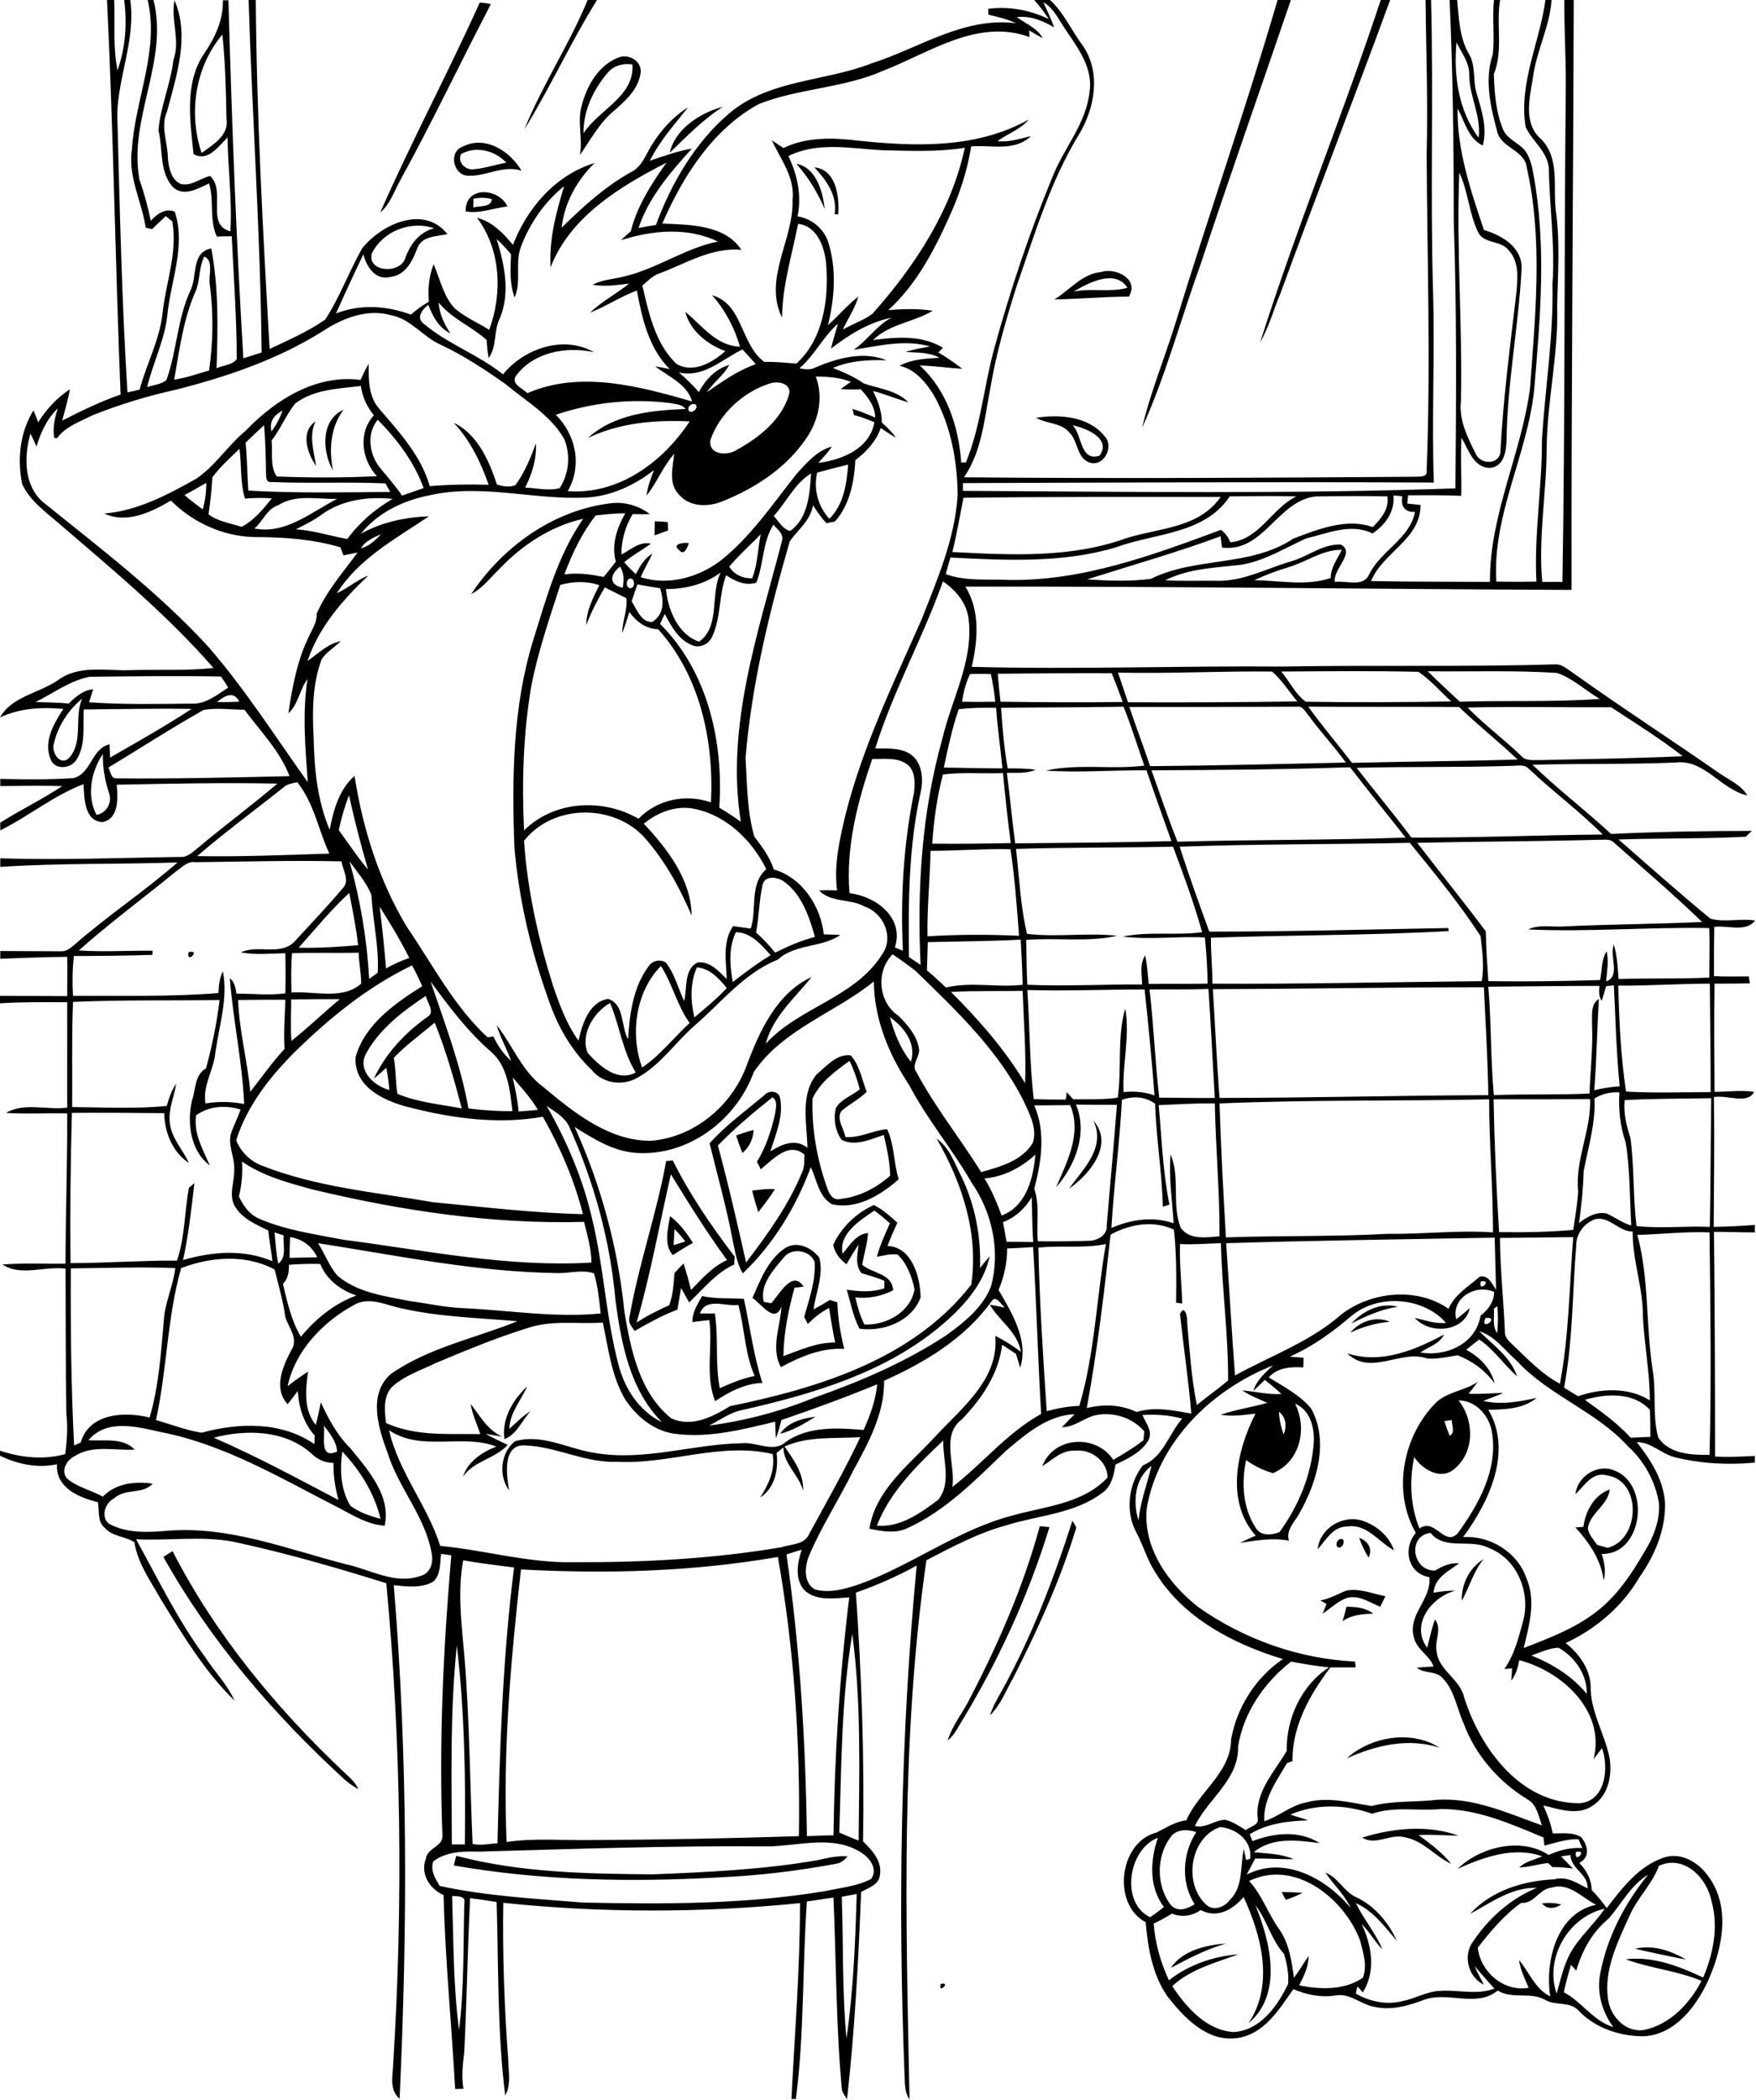 <?xml version="1.0" encoding="utf-8"?>
<!-- Generator: Adobe Illustrator 21.0.2, SVG Export Plug-In . SVG Version: 6.00 Build 0)  -->
<svg version="1.2" baseProfile="tiny" id="Layer_1" xmlns="http://www.w3.org/2000/svg" xmlns:xlink="http://www.w3.org/1999/xlink"
	 x="0px" y="0px" viewBox="0 0 635 759" overflow="scroll" xml:space="preserve">
<path d="M340.2,717C344.2,716.1,339,721,340.2,717 M591.3,704.3c6.3-1.6,13,0.7,18.4,3.9C603.5,707,597.4,705.7,591.3,704.3
	 M423.4,711.2c4.2-6.3,12.8-8.3,20-8.8C436.3,704.4,429.8,707.8,423.4,711.2 M557.6,687.9c2.3-0.3,4.7-0.2,7,0.4
	C562.3,689.8,559.5,690.2,557.6,687.9 M463.5,683.8c2.5,0,5,0.1,7.5,0.3c-1.9,1-3.9,1.8-6,2.5C464.6,686,463.8,684.5,463.5,683.8
	 M435.2,673.2C435.8,673.8,435.8,673.8,435.2,673.2 M165,670.7c23.1,6.1,47.2,6.5,71,6.7c19.9-0.8,39.9-1.7,59.5-5.1
	c3.6-0.8,7.2-1.7,11-1.4c-1.1,1.3-2.5,2.5-4.3,2.7c-14,2.6-28.1,4.3-42.3,4.9c-32,1.8-64.2,1.2-95.8-4.3
	C164.4,672.9,164.7,671.8,165,670.7 M492.6,664.1c11.2-3.4,23.6-4.7,34.8-0.7c-4.8,0-9.6-0.5-14.4-0.2c4.2,3.1,8.5,6.3,11.8,10.4
	c-5.9-2.7-10.1-8.4-16.8-9.6C502.8,662.6,497.3,667.2,492.6,664.1 M487,635.5c8.6-7.9,23.4-10.4,33.5-3.9
	C509.2,628,497.6,630.7,487,635.5 M486.9,580.7c3.4,0,6.9,0.3,9.7,2.5c-3.9,0.1-7.8,0.4-11.1,2.7C486,584.2,486.5,582.4,486.9,580.7
	 M477.5,578.4c3.4-0.6,6.4-2.4,9.5-3.6c4.8-0.8,9.4,1.2,14,2.1c-0.7,1.3-1.3,2.6-1.9,3.8c-3.7-1.5-7.4-4.2-11.7-3.3
	c-3.5,1.1-6.1,3.8-9.1,5.8c0.5-1.2,0.9-2.3,1.4-3.5C479,579.3,478.2,578.8,477.5,578.4 M528.6,578.5c-0.2-5.9,2.8-12,7.9-15
	C532.8,567.9,531.4,573.6,528.6,578.5 M59.1,562.7c1.1-0.7,2.1-1.4,3.3-2.1c15.4,30,37.2,56.4,61.6,79.5c2.1,2,4.4,3.8,5.6,6.5
	c-1.7-0.9-3.3-2-4.8-3.3C99.1,619.8,76.1,593.1,59.1,562.7 M491.5,555.8c3.1,1,5,3.9,3.4,7.1C493.5,560.7,492.4,558.3,491.5,555.8
	 M484.4,556.3c2.4-0.9,1.6,3.2-0.3,3C482.7,558.9,483.3,556.8,484.4,556.3 M376,551.6c0.9,0.1,2.6,0.2,3.5,0.3
	c-7.7,25.2-18.9,49.3-32.7,71.8c-1.1,2-2.3,3.9-4.1,5.3c1.7-5.6,5.6-10.1,8.1-15.3C361.1,593.9,370.1,573.3,376,551.6 M387.8,549.6
	c0.5,0.8,1,1.6,1.4,2.5c-5.7,18.8-13.9,36.8-22.8,54.3c-2.7,4.6-4.5,9.8-8.4,13.5c1-3.1,2.6-5.9,4.2-8.7
	C373,591.7,381,570.8,387.8,549.6 M476.5,559.9c0.7-7.3,8.4-12.1,15.2-10.6c5.5,1.5,10.5,5.5,12.4,11c-5.6-3-9.8-9.8-17.1-8.6
	C481.9,551.8,479.5,556.6,476.5,559.9 M569.7,540c0.7-6.4,7.9-11.1,14-8.6c13.4,5,10.5,30.6-4.5,30.2c1,3.1,1.6,6.4,0.7,9.6
	c-0.9-7.5-5.3-13.8-10.2-19.2c0.7,0,2.2-0.1,2.9-0.2c0.7-5.7,3.9-11.5,9.5-13.5c-0.6,5.7-6.9,8.3-7.9,13.9c0.2,2.4,2.1,4.2,3.3,6.1
	c1.3,0.4,2.5,0.7,3.8,1.1c11.8-2.9,12.6-24.3-0.2-26.2C575.7,531.8,573,537,569.7,540 M282.1,518.2c2.8-4.2,8-5.6,12.8-6.2
	C290.9,514.5,286.7,517,282.1,518.2 M182.4,520.1c-1-7.4,3-14.1,8.2-19c-2.2,5.1-6.3,9.5-6.4,15.3c2.5-2.2,4.8-4.7,7.7-6.4
	C188.7,513.3,186.9,518.5,182.4,520.1 M487.3,479.2C487.8,479.8,487.8,479.8,487.3,479.2 M488.3,481.6c3.5-4.1,9.2-6.1,14.3-3.9
	C497.6,478.1,492.9,479.5,488.3,481.6 M488.7,478.3c4.1-4.5,10.7-7.8,16.8-6C499.5,473.1,494.1,475.6,488.7,478.3 M253.1,474.7
	c1.8,0,3.6,0,5.4,0c1.4,8.9,0,18.1,1.8,27c4.1-1.8,8.2-3.6,12.6-4.4c-3.6-8.2-3.6-17.2-5.9-25.7
	C262.3,472.3,255.3,468.7,253.1,474.7 M253.9,468.4c5,1.1,10.1,0.7,15.1,1c2.2,10.1,3.5,20.5,6.7,30.4c-6.3,0.2-12,3.2-17.1,6.6
	c-3.7-9.3-0.8-19.6-2.1-29.3c-2,0.2-4.1,0.4-6.1,0.7C250.3,474.2,252.3,471.3,253.9,468.4 M283.4,454.5c-3.7,4.4-8.8,9.9-7.2,16
	c0.7,0.1,2,0.4,2.7,0.5c2.9-3.1,7.6-12.3,11.7-6c-0.8,0.1-2.5,0.3-3.3,0.4c-2.2,8.1-3.9,16.3-4,24.7c6.1-2.2,12.1-5,18.7-4.9
	c-0.9-4.2-1.5-8.4-2.2-12.5c-2.9,1.5-5.4,3.5-7.7,5.8c-0.3-0.6-0.9-1.9-1.3-2.5c1.8-6.5,4.2-13.1,3.8-19.9
	C293,451.8,286.3,450.7,283.4,454.5 M284,451c4.3-2.6,9.6-0.1,12.3,3.6c1.6,6.3-1.3,12.5-2.1,18.6c2-1,4-2.2,5.9-3.4
	c0.9,0.3,1.8,0.6,2.7,0.9c0.2,5.7,1.1,11.3,2.5,16.8c-8.1-0.5-15.9,2.8-22.9,6.6c-3.8-6.8-0.2-14.7,0.2-21.9
	c-2.5,6.5-7.3-1.1-10.5-3.1C275,462.5,277.7,455.2,284,451 M243.9,444.2c-0.1,1.9-0.2,3.8-0.3,5.8c1.4-0.4,2.8-0.9,4.2-1.3
	C246.7,447.1,245.3,445.6,243.9,444.2 M242.3,439.5c3.4,2.6,6,6.1,8.3,9.7c-2.5,1.3-4.9,2.9-7.3,4.4
	C239.9,449.7,241.6,444.1,242.3,439.5 M304.7,453.1c2.6-3,4.8-7.1,9.2-7.5c-0.2,3.9-1.5,7.6-2.1,11.5c3.7,3.2,10.7,3,11.2,9.2
	c-4.2,2.2-9,3.1-13.7,2.6c0.8,3.4,1.7,6.7,3.3,9.8c7.9,0.3,16.7-4.5,18.1-12.7c-0.9-4.6-2.7-9.3-6.1-12.6c-2.5-0.4-5,0.4-7.5,0.8
	c1.1-4.2,3-8.2,4.7-12.1c-1.8-1.6-3.7-3.2-5.6-4.6C311.1,441,303.2,445.8,304.7,453.1 M301.3,449.9c2.9-6.3,8.3-11.5,14.7-14.4
	c3.2,1.6,5.9,4,8.5,6.4c-1.3,2.8-2.5,5.6-3.6,8.4c8.9,0.3,11.9,11.3,12,18.6c-3.2,8.7-13.5,12.5-22.1,11.3
	c-2.3-4.4-3.2-9.4-4.6-14.1c4.5,0.7,9.2,1,13.6-0.5c0-0.7,0-2,0-2.7c-2.7-1.2-5.5-1.9-8.3-2.8c-2.4-3-1.4-6.9-1-10.3
	c-1.6,2.3-3,4.7-4.4,7.1C303.8,455.2,301.9,452.9,301.3,449.9 M272,430.3c2.7-0.3,5.5-0.8,8.2-0.5c-1.8,2.9-3.9,5.6-6,8.3
	C273.4,435.5,272.6,432.9,272,430.3 M242.6,424.4c-4.1,17.9-7.3,36-12.4,53.6c3.7-2.5,7.7-4.4,11.8-6.3c1.4-3.7,1.6-7.7,1.9-11.6
	c1.1-1.2,2.2-2.4,3.3-3.5c1,3.2,1.9,6.4,2.7,9.6c3.9-4,7.7-8.4,13-10.8C255.6,445.4,249.1,435,242.6,424.4 M240.9,419.6
	c0.8-0.1,1.6-0.1,2.4-0.2c6.1,12.3,14,23.8,22.4,34.8c-0.1,0.7-0.2,2.1-0.2,2.8c-6.6,3-11.1,8.8-16.3,13.7c-1-1.7-1.9-3.5-2.9-5.2
	c-0.5,2.6-0.9,5.2-1.3,7.8c-5.4,2-10.5,4.9-15.5,7.7c-1-1.5-2.4-2.9-1.9-4.8C230.9,457,237.5,438.6,240.9,419.6 M266.2,410.4
	c2.1-0.8,4.2-1.5,6.3-2c-0.1,3.3-1.6,6.2-4,8.3C267.6,414.6,266.9,412.5,266.2,410.4 M395.4,405c7.6,8.7-1.4,19.4-8.8,24.6
	C391.7,422.4,400,414.8,395.4,405 M259.6,414c3.8,14,7,28.1,10.2,42.3c7.8-10.3,15.5-20.9,20.4-33c0.8-1.9,0.6-4,0.7-6
	c-5.6-4.9-11.5,1.8-15.8,5.3c-0.3-0.7-1-2-1.4-2.7c3.3-5.3,5.2-11.3,6.6-17.4c0.2-2,1.1-4.7-1-5.9
	C272.4,402.1,265.7,407.7,259.6,414 M293.8,397.1c-0.3,10.8,1.6,21.7,5.2,31.9c0.7,2.2,2.1,5.1,5,4.3c6.6-0.7,13-4,17.9-8.4
	c-0.1-5-1.2-9.9-2.3-14.7c-4.8,1.5-10.4,4.3-15.3,1.7c-2.3-3.2-3-7.8-2-11.5c1.9-3.2,5.8-4.4,8.6-6.7c-0.9-3.6-2.1-7-3.7-10.3
	C302.1,387.1,296.5,391.1,293.8,397.1 M295.2,388.4c3.6-3,7.3-7.6,12.4-7c3.3,3.6,4.1,8.8,5.8,13.2c-2.7,2.7-6.2,4.4-9.1,6.9
	c-2,2.9,0.9,6.4,1.4,9.4c5.3,0.5,9.9-2.4,15.1-2.8c2.7,5.7,2.3,12.2,4.2,18.1c-6.5,5.7-15.2,11.1-24.2,9c-4.8-2.8-5.4-8.8-7.6-13.4
	c-5.3,14.3-13.5,27.9-24.6,38.4c-2.2-3.7-2.8-8-3.7-12.2c-2.2-11.8-5.5-23.3-8.3-34.8c5.9-6.6,13.2-11.8,19.9-17.5
	c1.6-1.8,5.1-1.5,5.6,1.2c1.3,6.6-1.6,13-3.5,19.2c4.2-2.6,9-4.7,13.4-1.3C291.8,406.1,289.3,395.8,295.2,388.4 M68.2,344.1
	C72.9,343.1,67.2,348.7,68.2,344.1 M245.3,198.5c-2.4-1.9,2.4-2.6,3.8-2.2C248.5,198.1,247.3,201.2,245.3,198.5 M236.8,188.4
	c1.6,0,3.1,0.1,4.7,0.3c0,0.8,0.1,2.3,0.1,3c-1.6,0.6-3.3,1.2-4.9,1.8C236.7,191.8,236.8,190.1,236.8,188.4 M114.3,168.4
	c-3.2-4.6-5.8-12.3-0.2-16.1C111.6,157.5,113.5,163,114.3,168.4 M387.9,153.7c3.5,3.6,2.7,13.2,9.7,11
	C402.1,158.5,392.7,154.7,387.9,153.7 M374.7,151c8.5-1.3,18.9-0.6,24.7,6.6c3.6,3.6-0.1,11.2-5.3,9.6c-4.8-1.6-4.2-7.8-7.4-10.9
	C383.7,152.7,378.5,153.2,374.7,151 M120.4,170c-3.9-6.7-4.5-18.2,3.8-21.9C119.5,154.5,118.9,162.4,120.4,170 M388.2,105.4
	c6.5-1.4,13.1,0.4,19.5-1.4C403.3,97.1,393.6,102.2,388.2,105.4 M381.3,108.2c5.6-3.4,9.9-9.2,16.9-9.9c5.3-1.7,13.9,2.6,10,8.9
	C399.2,107.2,390.3,108.1,381.3,108.2 M171.2,71.8c0,0.8,0,2.4-0.1,3.2c2.2-0.7,6.4,0.1,6.8-3C175.8,71.3,173.5,71.4,171.2,71.8
	 M168.4,76.4c-0.3-9.3,11.9-8.6,15.1-1.8C178.5,75.2,173.5,77.3,168.4,76.4 M294.5,60.5c7.9,0.7,9.1,10.7,8.6,17l-1.3-0.1
	C302.9,70.6,298.8,65.1,294.5,60.5 M288,59.2c7.1,1.3,9.6,10.1,10.2,16.3C295.7,69.6,292.3,64.1,288,59.2 M166.7,55.7
	c-1.3,2.8,1.4,5.7,4.3,5.5c4.1-0.3,8.1-1.7,12.1-2.4C179,54.4,172.1,52.6,166.7,55.7 M167.3,53c8.2-4.2,17.1,1.6,21.3,8.7
	c-6.7-2.2-12.9,2.2-19.5,1.8C163.9,63.2,162.1,54.9,167.3,53 M242.2,55.2c1.9-8.6,11.1-14.5,19.2-16.6
	C254.2,43.2,248.3,49.3,242.2,55.2 M220,26c-5.3,6.1-9.1,13.9-9,22.2c5.5-8.6,18.5-13.3,17.7-24.9C225.5,22.8,222.2,23.6,220,26
	 M223.6,20.8c3.6-1.5,8.3,1.1,8.1,5.2c-0.7,6.3-5.7,10.6-10.2,14.5c-5,4.3-8,10.2-11.8,15.5c1.1-5.9-1-11.8,0.6-17.6
	C212.1,31.1,216.4,23.6,223.6,20.8 M173.5,0.9c1.3,0.1,2.7,0.3,4,0.6c-11.1,21.3-21.4,43-33,64.1c-2.1,3.8-3.5,8.3-7,11.2
	C148.8,51.1,162,26.4,173.5,0.9 M499.3,0h3.4C489.7,35.5,476,70.6,463,106.1c-2.5,5.9-4.1,12.1-7.3,17.6
	C468.9,82.1,485.6,41.5,499.3,0 M462,0h4.8c-10.9,32-22.2,63.9-32.8,96c-7.1,19.5-12.4,39.7-21,58.6c3-12.8,8.1-25,12-37.6
	C437,77.9,450.5,39.3,462,0 M212.5,0h3.4c-9.5,15.2-16.9,31.6-26.3,46.8C196.1,30.7,205.9,16.1,212.5,0 M562.9,720.5
	c1.1-3.7,1.9-7.6,3.4-11.2c2.8-7.7,9.5-12.8,14-19.5C567,692.8,558.5,707.8,562.9,720.5 M434.2,690.3c-3.1,2.2-6.9,2.7-10.4,1.3
	c-2.1,1.3-4.3,2.5-6.6,3.6c0.5,7.1,2.5,14,5.5,20.5c7.1-5.6,16.1-8.7,25.1-9.4c-8.3,3.1-17.2,5.3-23.9,11.5
	c5.1,7.7,12.3,15.9,22.1,16.6c9.7-0.5,16-9.4,19.8-17.4c0.3-3.7-0.4-7.4-1.5-10.9c-4.6-5-6.1-12.1-10.3-17.5
	c5.4,13.2,10,32.1-2.5,42.6c9.3-13.9,4.7-31.6-1.8-45.6C445.9,690.1,440.1,693.5,434.2,690.3 M304.4,685.5
	c0.6,17.1,0.1,34.2,1.7,51.2c2.5-17.3,3.2-34.8,3.7-52.2C308,684.8,306.2,685.2,304.4,685.5 M163.5,685.2
	c0.5,16.1,0.4,32.4,2.5,48.4c1.9-15.1,1.5-30.4,1.9-45.6C168.6,685,165.4,685.4,163.5,685.2 M550.1,687.7
	c-6.2,4.4-11.1,10.3-15.7,16.2c0.9,8.8,9.5,16.1,18.4,14.5c-1.4-3.3-3-6.5-3.5-10c3.8,4.4,5.8,10.5,11.3,13.1
	c-2-12.5,2.3-30.2,16.6-33.1c-5.1-2.5-9.8-8.2-16.1-6.2C556.6,682.6,554.7,688.2,550.1,687.7 M581.6,693.5
	c-5.8,4.7-9.5,11.5-11.6,18.7c-0.6-0.7-1.3-1.4-1.9-2.1c-1,3.3-1.9,6.6-2.6,9.9c6.6,3.5,10.6,10.4,17.9,12.6
	c-4.1-5.6-6.1-12.6-4.7-19.5c2.5-13.1,8.9-25.3,17.3-35.6C589.6,681.4,586.3,688.2,581.6,693.5 M451.7,679.8c4.8,5.2,6.9,12,11,17.6
	c3.5,5.1,4.4,11.4,5.2,17.4c1.9-2.5,3.5-5.3,5.3-7.9c0,3.9-1.7,7.3-3.4,10.6c7.6,1.6,16.4,1.8,23-2.7c1.8-4.3,0.1-9.3-1-13.6
	C486,686,468.2,671.8,451.7,679.8 M599.9,674.3c-2.4,6.6-7.8,11.6-10.6,18c-4.3,9.5-9.4,19.6-7.8,30.3c0.9,6.3,6.5,12.2,13.2,11
	c9.3-2,16.4-9.6,20.6-17.7c-8.8-3.7-18.5-4.5-27.4-7.8c9.8-1.2,19.3,2.5,28,6.6c3.7-8.7,5.6-18.5,3-27.7
	C617.2,678.6,609,670.2,599.9,674.3 M569.9,669.3C569,674,574.5,668.3,569.9,669.3 M278,667.3c-35-0.3-70,0.9-105,1.9
	c-5.6-0.2-11.7,0-16.3,3.5c-1.2,3.2,0.7,6.2,2.3,8.9c17.1,3.7,34.6,4.6,51.9,6c29.3,0.6,58.8,0.7,87.8-4.2
	c5.5-1.2,11.2-1.7,16.3-4.3c2.7-3.9-0.8-8-4.1-9.9C300.9,663.2,288.9,667.1,278,667.3 M415.9,692.9c1.7-1.2,3.4-2.4,5-3.7
	c-5.5-7.2-5-16.8-2.2-25C408,668.2,405,687.7,415.9,692.9 M423.1,664.2c-5,7-5,17.4,0.3,24.3c2.6,2.7,5.9,1.4,8.6-0.3
	c-5.1-8-4.4-18.3,0.6-26.1C429.4,661.1,425.3,660.9,423.1,664.2 M435.9,688.1c2.6,2.8,6.8,1.3,8.8-1.4c5-4.8,3.7-12.3,5.1-18.5
	c0.2,1,0.6,3,0.8,4c0.4-0.1,1.1-0.3,1.5-0.4c0.8-6.5-5-11-10.9-11.5C430.4,664.1,427.9,680.4,435.9,688.1 M466.6,655.8
	c2.1,0.8,4.3,1.2,6.4,2.1c-7.3,0.2-14.7,1.1-21.1,5c0.3,0.6,0.8,1.9,1,2.5c7.8-3,16.9-4,24.3,0.7c-7.9-1-17.2-2.3-23.8,3.3
	c4.8,0.5,9.8,0.5,14.4,2.5c-4.6,0.1-9.2-0.3-13.9-0.2c-1,2-2.1,3.9-3.1,5.8c13.7-7,28.7,1.4,37.6,12c-2.2-4.8-6.2-8.4-9.1-12.7
	c4.6,1.7,6.6,6.8,11,8.8c6.7,3.1,11.8,9.1,14.8,15.8c-4.4-5.1-8.5-10.8-14.8-13.6c2.8,5.8,7.1,10.7,9.6,16.7
	c-2.8-2.8-4.7-6.4-7.5-9.1c3.7,7.7,5.2,17.1,0.4,24.7c-0.6-0.8-1.3-1.5-1.9-2.2c-0.2,0.6-0.5,1.9-0.6,2.6c5,2.9,11.2,4.2,16.9,2.7
	c4.7-0.9,8.9-3.6,13.8-3.7c6.5-0.4,13.2,1.6,19.4-0.8c-2.5-2.7-4.8-5.5-7.2-8.2c1,2.3,2.2,4.5,3.4,6.8c-5.6-2.7-7.7-10.4-4-15.5
	c5.7-8.5,13.6-15.6,23.1-19.5c-9-0.3-16.5,5.3-24.1,9.4c7.7-8.5,19.4-12,30.5-12.5c4.4-1.3,8.3,1.4,12,3.3c0.3-5.3-6-6.9-6.2-12.1
	c-0.8,0.1-2.5,0.4-3.4,0.5c1.4,1.5,2.9,2.9,4.3,4.4c-2.5-0.3-4.9-0.6-7.4-0.5c-0.4-0.4-1.2-1.1-1.6-1.5c-3.5,0.4-6.9,1.5-10.4,1.6
	c2.3-2.2,5.5-2.8,8.3-4c-10.3-3.7-21.2,0.3-30.6,4.5c8.1-7.9,23-11.6,32.9-5c3.8-1.7,8-2.8,12.2-2.5c-0.3-0.8-1.1-2.4-1.4-3.2
	c-4.3-0.1-8.3,1.3-12.3,2.3c-0.1-0.7-0.3-2.2-0.3-2.9c-11.8-4.9-24-10.4-37.1-10.3c-8.3,0.8-16.8-1.1-24.9,1.7
	C486.6,652.1,475.9,651.8,466.6,655.8 M447.7,631.2c0.4,11.9-10.9,18.9-15.6,28.7c3.9,1,7.2-2.2,11-2.2c2.7,0.6,5,2.3,7.4,3.7
	c1.5-1.3,4.9-1.7,4.3-4.3c-1-9.5,6.1-16.8,10.5-24.3c-0.2-11.7,5.3-23.8,15.3-30.2c-4.6-0.5-9.2-1.2-13.7-2.1
	C457.2,608,449.7,618.9,447.7,631.2 M163.4,666.6c1.6,0,3.1,0,4.7,0c0.3-24-0.1-48.1-2.9-71.9C162.7,618.6,163.3,642.7,163.4,666.6
	 M553.8,598.3c7.6,3.1,14.7,7.4,20,13.9c0.2-6.9-4.3-13.4-10.2-16.7C560.2,595.6,557,597.2,553.8,598.3 M303.5,662.3
	c2.3,1,4.6,2,7,2.9c0.2-24.9,1-50-2.3-74.7C304.2,614.2,304.3,638.3,303.5,662.3 M167.5,563.9c-2.1,11.4-0.6,22.9,0.4,34.3
	c1.9,22.7,2,45.5,3,68.2c3,0.7,6-0.1,9-0.2c0.8-33.3,1.8-66.7,6-99.7C179.7,565.7,173.6,565,167.5,563.9 M188.4,567.2
	c-3.7,32.6-6.6,65.6-5.2,98.5c10.2-1.5,20.5-0.5,30.8-0.7c25-0.1,49.9-0.6,74.9-1.4c0.5-33.8-1.7-67.6-7.6-100.9
	C250.7,568,219.4,568.9,188.4,567.2 M284.4,561.8c4.9,33.7,6.9,67.7,7.4,101.8c3.2-0.1,6.4-0.3,9.6-0.3c0.4-28.7,2.2-57.5,5.7-86
	c-5.5,0.3-12.1,1.5-16.4-2.8c-3.4-4.1-2.3-9.8-0.8-14.4C288,560.6,286.2,561.2,284.4,561.8 M519,567.6c2.6-1.6,5.5-2.9,8.6-2.6
	c-3.8,2.9-8.8,5.1-9.2,10.6c2.6-0.4,5.2-0.8,7.8-0.7c-8.6,2.3-16.3,12.3-10.1,20.6c0.9-3.4,1.6-6.9,2.8-10.2
	c2.7,3.4-0.2,7.6,0.6,11.5c0.7,7,8.6,10,10,16.8c5.9,18.4,20.3,38.1,41.5,38.1c9.6-0.5,10.9-12.8,8.3-19.9c-1,1.3-2,2.6-3,3.9
	c4.3-17.4-11.5-31.7-26.9-35.7c-0.5,2.6-1.2,5.2-2.9,7.4c0.1-1.5,0.2-3,0.3-4.4c-0.7,0-2.1,0.1-2.8,0.2c3.8-5.4,5.3-11.9,7-18.2
	c2.3-10-2.6-21.7-12.5-25.5c-6.8-3.6-15.9,1-21.2-5.5C508.8,555,510.7,567.9,519,567.6 M411.7,549.5c0.7-6.8,3.1-13.1,4.7-19.7
	C410.3,534.2,409.6,542.9,411.7,549.5 M123.8,524.6c-1,6.6-0.6,13.8,2.9,19.6c3.2,2.4,7.1,3.7,10.9,4.7
	C135.4,539.7,130.3,531.5,123.8,524.6 M317.1,551.4c8.4,0.7,15.7-4.5,22.1-9.3c5-5.9,1.7-14.5,1.9-21.5
	C331.7,529.5,321.8,539.1,317.1,551.4 M77.3,519.6c15.5,6.7,30.2,14.7,45.1,22.5c-1.2-4.4-1.9-8.9-1.8-13.4c-3.1,0-5.8-1.2-8-3.4
	C103.1,516.8,89,516.5,77.3,519.6 M117.1,515.2c0.6,3.7-1.8,12.4,4.8,9.4C121.7,520.9,119.2,518,117.1,515.2 M522.3,513.6
	c0.6,1.8,1.2,3.5,1.9,5.3c2.2-1,0.7-3.9,0.8-5.7C524.4,513.3,523,513.5,522.3,513.6 M462.5,510.2c0.1,2.8,0.7,5.6,1.7,8.2
	C465.4,515.5,465.1,512.3,462.5,510.2 M468.3,507.3c4.6,9,1.8,21.1-8,25.1c-3.5-1-6.7-2.6-9.7-4.7c-1.7,8.1-1.2,17.3,3.4,24.3
	c1.7,3.2,5.8,2.9,8.7,1.7c6.9-9.5,11.7-20.9,12.4-32.8C475.3,515.7,473.7,509.5,468.3,507.3 M527.4,506.1c5.8,7.1,5.9,18.8-1.5,24.8
	c-4.9,4.2-11.5,0.2-14.5-4.3c-1.8,8.6-1.4,17.7,1.9,25.8c5.7-4,8.9,6.7,13.8,1.8c7.5-10.3,14.5-22.8,12.5-36
	C538.9,512,533.9,506.1,527.4,506.1 M573.1,505.9c5.9,4.2,11.7,8.4,16.6,13.7c2.4-0.1,4.7-0.2,7.1-0.3c0-3.3,0-6.6-0.2-9.8
	C590.7,503.1,580.9,503.6,573.1,505.9 M191,479.9c-11.4,3.5-22.4,8.1-33.4,12.7c-5.5,2.7-11.6,4.6-16.1,8.9c-3,3.6-2.4,8.5-1.9,12.8
	c10.8,4.9,22.6,3.8,34.1,4c-1.2-3.6-2.9-7.1-3.5-10.9c3.4,4.3,6,9.4,11.4,11.8c-1.5-0.3-4.5-0.7-6-1c2.6,1.5,5.3,2.7,8,4
	c-4.5,5-12.2,5.7-16.2,11.5c1.8-5.5,6.9-8.9,12.1-10.9c-12.5-4.8-27,2-38.8-5.9c3.4,15.1,13.9,27.2,18.5,41.8
	c16,1.5,31.7,6.2,48,5.9c25.2,0.1,50.5-1.2,75.3-5.4c3.5-1.2,8.4-0.8,10.1-4.8c6.3-11.6,12.9-23.1,18.5-35
	c-9.1,0.6-18.8-0.5-27.4,3.4c3.3,4.7,7,9.8,6.7,15.9c-1.5-5.7-7.1-9.6-7.1-15.6c-0.6,0.5-1.9,1.5-2.5,2c0.8,6-0.6,12.7-5.9,16.1
	c3-4.7,5.5-9.9,4.5-15.7c-18.8-4.4-37.3,3.8-56.2,2.8c-11.4,0.5-21.8-5.4-33-5.9c-8.6-0.8-7.1,10.6-6.1,16.2
	c-3.9-5.2-3.1-13.6,2.1-17.7c9.9-2.9,19.3,2.8,28.9,4.2c17.8,3.1,35.4-3.2,53.1-3.5c5.4-0.6,11.6,3.7,16.1-0.6
	c8.1-5.6,18.7-5,28-4.2c2.3-5.2,4.4-10.7,4.9-16.5c-11.4,4.7-22.9,8.9-34.6,12.9c-0.6,2.2-1.2,4.5-2,6.6c-0.2-2-0.2-4-0.3-6
	c-12,2.9-24.3,6.1-36.8,4.3c-7.4-1.2-13.4-6.3-17.4-12.3c-5-8.4-6.1-18.4-8.1-27.8C209,478.6,199.7,477,191,479.9 M537.2,476.3
	C534.8,481.6,542.9,475.9,537.2,476.3 M540.2,473c0.3,2.9-0.7,6.2,1.2,8.8c0.4-3.2,0.3-6.5,0.1-9.7
	C541.2,472.3,540.5,472.7,540.2,473 M127.7,471.8c-11.1,6.1-21,16.5-23.7,29.2c2.4-1.9,4.8-3.6,7.4-5.3c-0.9,6.5-1.7,13.8,2.8,19.3
	c0.7-2.7,1.3-5.5,1.8-8.2c2.8,6,5.9,11.9,10.7,16.6c6.3,7.8,14.8,17.1,12.4,28c-5.9-0.4-11.1-3.5-16.1-6.2
	c-21-10.7-41.7-23.2-65.1-27.7c-8.5-1.9-19.4-4.8-25.9,3c5.5,0.4,12.5-1.1,16.7,3.4c-7.2,0.4-15.1-1.8-21.6,2.3
	c-2.9,1.4-5.2,5.1-3,8c3.7,3.3,8.8,4.3,13.1,6.7c4.7-4.9,11.7-5.6,18-4.7c-3.5,4-10,1.6-13.9,5.3c-3.3,1.6-5,6.7-1.9,9.2
	c6.6,3.6,14.4,3.1,21.6,2.5c22-1.7,43,6.7,64,12.1c8.9,1.9,18,7.6,27.2,4.2c3.5-0.9,4.6-4.9,3.9-8.1c-2.3-13.3-11.9-23.5-15.9-36.2
	c-3.3-8.9-7.3-21.2,1.1-28.6c13.7-9.6,30.5-12.9,45.8-19.1c-13.8-1.2-27.6-1.5-41.2-4.5C139.9,471.9,133.4,468.2,127.7,471.8
	 M358.5,470.4c-9.6,13.3-24,22-38.8,28.6c0.2,11.8-5.7,22.5-11.2,32.6c-5.1,10.4-11.5,20.1-16,30.8c-1.5,3.9-2,9.5,2.1,12
	c5.4,1.5,10.9-0.1,16-1.8c19-6.8,35.5-19.6,55.2-24.8c11.9-3.4,25.7-4.2,34.7-13.8c0.1-5.8-6-10.4-11.5-9.7
	c-4.9-0.4-8.3,3.2-12.1,5.6c4.1-10.9,19.5-11.7,25.7-2.3c3.7-2.2,7.5-4.4,10.9-7.1c0.1-1.1,0.2-2.1,0.3-3.2
	c-4.4-5.1-11.6-7.3-18.2-5.7c-4,1.2-7.3,4.2-11.6,4.2c1.5-1.6,3.1-3.1,4.6-4.7c-9.9,0.4-17.8,7.3-25,13.4
	c-10.8,10.3-21.5,21.4-35.3,27.7c-4.4,2.2-9.4,1.2-13.9,0.3c2.1-13.9,14.3-23.1,23.3-32.8c9.6-10.5,23.7-21,22.2-36.9
	c3.3,1.6,6.4,3.6,9.3,5.8c-1.2-7.2-7.8-11.2-11.3-17.1c1.8,0.3,3.6,0.7,5.5,1.1C362.1,471.6,360,467.7,358.5,470.4 M526.6,476.8
	c1.7-1.3,3.3-2.7,4.9-4c-2,8.7-14.5,9.6-19.9,3.5c3.7,0.8,7.4,2.2,11.3,1.8c-8.2-9.4-24.6-10.6-34.2-2.5
	c-6.8,5.8-14.1,11.1-22.3,14.7c1.7,0.1,3.3,0.3,5,0.4c0,0.9-0.1,2.6-0.1,3.5c-4.5-0.3-9.3,0-12.5,3.6c5.3,3.3,11.2,6.3,15.3,11.2
	c6.6,11.9,2.1,26.8-4.2,37.9c-1.7,3.2-5,6-3.8,9.9c-5.9-1.1-11.8-0.1-17.6,0.8c1.8-1,3.7-1.8,5.6-2.6c-11-12.3-6.9-30.8-0.1-44.1
	c-4.2,0.5-8.4,1.1-12.6,0.4c5.5-1.9,11.3-2.7,16.9-4.3c-3.1-1.4-6.3-2.6-9.1-4.5c4.8,0.4,9.4,1.6,14.2,1.3c-1.9-1.8-4-3.5-6-5.1
	c-1.4,1.4-2.8,2.7-4.2,4c1.2-3.9,4.3-6.5,7.1-9.2c-22.1,8.7-41.4,27.5-45.6,51.5c-1.5,14.4,7.8,27.3,18.6,35.8
	c16.6,11.7,36.4,18.7,56.7,19.7c0.1,0.5,0.2,1.5,0.2,2.1c-3,0-6.1,0-9.1,0c-7.4,9.8-13.9,21.2-13.7,33.9c-0.5,0.2-1.5,0.5-2,0.7
	c-3.8,6.5-8.7,13.1-8.2,21c5.3-1.7,9.6-5.8,15.2-6.8c7.8-2.2,15.8,0.1,23.6,1.3c7.6-2,15.4-1.3,23.1-2.2c13.5-1.1,26.1,4.8,38.5,9.2
	c-1.2-3.2-1.8-7.3-4.9-9.2c-10.5-6.3-19.1-16-23.4-27.6c-2.5-5.5-3.3-12-7.6-16.4c-2.4-2.8-6.6-1.5-9.4-3.8c2-0.2,4.1-0.3,6.1-0.4
	c-1.4-4.1-6.1-6.1-7.1-10.5c-2.4-8.2,6.4-13.7,5.6-21.8c-7.9-1.3-9.7-10.5-4.9-16c-8.7-15-4.6-35.4,7.5-47.3
	c4.2-3.8,10.3-4.1,14.9-7.3c-1.1,1.5-2.2,2.9-3.3,4.3c4.2,0.2,8.3-0.2,12.5-0.3c-2.3,1.1-4.8,1.9-7.2,2.9c6.4,1.5,13,0.3,19.3-1.1
	c-4.8,4-11.5,4.2-17.5,4.3c8.9,15,0.3,33.3-9.1,46c9.8-0.6,19.7,5.5,22.9,14.9c3.5,8.1,1,17-1,25.2c9.6-3.7,19.4-7.4,27.4-14
	c6.5-5.3,11.3-12.3,15.5-19.5c3.6-5.6,6.5-12.1,6-18.9c-1.3-7.8-5.3-15.2-11.2-20.5c-11.5-12.7-28.6-18.3-40.1-30.8
	c-4.4-3.8-7.9-9-13.7-10.8c5,5,11.3,9.2,13.7,16.3c-4.8-4.2-8.3-9.7-13.7-13.3c-1.6,1.2-3.1,2.5-4.7,3.7c4.8,2.6,9,6.7,10.3,12.2
	c-3.4-4.7-8-8.1-13.4-10.2c-3.6,0.6-7.2,1.4-10.9,1.2c-9.4-3.5-20.6,6.5-29-1.9c12,4,24.4-1.1,35-6.8c-1.7,3.5-5.7,4.5-8.6,6.5
	c9.4,1.6,20.1-3.1,21.8-13.3c2.7-2.1,4.9-5,4.9-8.6C533.4,463.9,524.7,469.3,526.6,476.8 M535.5,463.1
	C534.3,467.6,540.1,462.4,535.5,463.1 M25.6,458.4c-0.1,21.4,0.1,42.7,1.2,64c0.6-0.3,1.8-0.8,2.4-1.1c3.1-10.7,16-11.2,24.9-9
	c3.3-11.3,4.1-23,5.1-34.6c0.3-6.7,3.4-12.8,4.2-19.4C50.9,457.8,38.3,458.3,25.6,458.4 M104.5,457.1c0,2.5-0.3,5.1-2.2,6.9
	c1.6,6.6,3,13.2,6.5,19.1c5.4-6.5,12.1-12,20.1-14.9c-5.7-1.9-10.8-5.7-13.1-11.4C112.1,456.7,108.3,456.8,104.5,457.1 M65.5,458.3
	c-5.1,17.9-5.1,36.8-9.1,54.9c5.5,1.6,10.9,3.7,16.5,4.6c13.5-3.7,28.8-4.1,40.8,4.1c0-1.1,0.1-2.1,0.1-3.1
	c-4-4.4-5.8-10.3-6.1-16.1c-1.2,1.6-2.4,3.2-3.7,4.8c-5.3-5.8-1.7-13.9,1.5-19.8c2.4-4-1.1-7.9-2.3-11.6c-0.8-5.9-2.5-11.6-3.9-17.3
	C88.8,453.2,76.3,454.2,65.5,458.3 M364.2,451.2c0,5.2-1.1,10.2-3.1,15c4.8,8.3,11,18.3,7.8,28.1c-0.5-1.6-1-3.3-1.5-5
	c-1.7-1.1-3.3-2.2-5-3.3c-1.3,10.5-7.3,19.4-14.5,26.9c-7.8,5.8-2.3,16.4-3.5,24.5c11-8.5,19.8-19.6,32.1-26.4
	c-1.2-20.1-1.7-40.2-2.9-60.3C370.5,450.9,367.4,451.1,364.2,451.2 M375.5,450.9c0.4,19.7,1.7,39.4,3,59.1c3.9-1,7.8-1.8,11.8-1.9
	c5.6-18.9,6.2-39,9.6-58.5C391.9,451.3,383.6,450,375.5,450.9 M115,449.3c2.5,3.8,4,8.3,7,11.7c7.2,6.2,17.1,7.4,26.1,9.2
	c6.7,0.9,13.2,2.4,19.9,2.6c16.4,0.8,32.8,3.5,49.2,1.9c-0.5-4.9-1-9.8-2.4-14.5c-4.1-1.4-8.5-0.1-12.7-0.1
	C172.7,459.8,143.9,453.8,115,449.3 M443.4,449.3c1.1,15.9,2,31.9,3.2,47.8c12.9-7.1,27.3-12.2,38.5-22.1c10.8-8.3,27.4-9.9,38.7-2
	c2.3-5.2,7.2-8,11.3-11.6c3.2-0.7,4.4,2.6,5.9,4.7c-0.2-6.3-0.3-12.5-0.5-18.8C508,447.9,475.7,448.3,443.4,449.3 M104.9,447.1
	c-0.1,2.5-0.2,5-0.2,7.5c3.3-0.1,6.7-0.1,10-0.2C112.9,450.4,109.2,447.7,104.9,447.1 M542.4,447.4c0.1,11.3,1.3,22.5,1.8,33.7
	c-0.2,2.1,1.4,3.6,2.8,4.9c5.4,5.1,10.5,10.6,17.1,14.1c3.3-17.5,3.4-35.3,4.8-53C560,447.2,551.2,447.3,542.4,447.4 M100.6,456.7
	c3.3-2.4,1.6-6.8,2-10.2c-0.8-0.3-2.5-0.8-3.3-1.1C99.6,449.2,99.9,453,100.6,456.7 M592.1,446.3c4.3,15.9,3,32.4,5.5,48.6
	c1.4,8.1-0.1,16.5,2,24.5c3.8,6.1,12.1,6.5,18.6,6.4c0.7-26.8,0.3-53.6,0-80.4C609.4,445,600.8,446.1,592.1,446.3 M401.6,446.2
	c-2.3,21-4.8,41.9-8.6,62.7c6-1.5,12.3-1.3,18,1.4c6.6-2,13.3-0.6,19.8,0.6c-1-12-2.8-24-4.1-36c1.7-3.8,2.8,1.3,2.6,3.1
	c0.9,9.9,1.5,20,3.5,29.8c3.7-3.1,7.7-5.8,11.3-8.9c0.1-16.6-2.2-33-2.6-49.6c-4.9,0.1-9.9,0.6-14.8,0.3c-0.2,7.2,0.6,14.3,0.8,21.5
	c-0.6-0.1-1.7-0.2-2.2-0.3c0.1-8.8,0.2-17.6-0.8-26.4C417.1,440.9,408.6,442.4,401.6,446.2 M570,450c-1.4,17.1-1.2,34.5-4.4,51.5
	c1.7,1.1,3.4,2.1,5.1,3.1c8.3-2.9,18.3-3.3,25.9,1.5c0-10.2-2-20.2-2.5-30.3c0.1-10.4-3.8-20.3-3.7-30.7c-5.1,0-8.4-5.6-13.5-4.5
	C573.1,441.9,570,445.7,570,450 M362.7,441.7c0.5,2.4,0.8,4.7,1.3,7.1c3.2,0,6.4,0,9.6,0.1c-0.3-5.4-0.4-10.8-0.5-16.2
	C370.7,436.7,367.2,440,362.7,441.7 M87.5,419.8c0.3,4.2-0.1,8.5-1.1,12.6c1.5,3.3,3.8,6.5,7.2,8c9.6,4.2,20.1,5.6,30.3,7.6
	c29.9,3.9,59.7,10.1,90,8.3c-0.1-5-1.5-9.9-2.7-14.7c-33,0.9-66-4-98.1-11.7C104.3,427.5,95.2,425.1,87.5,419.8 M356,425.9
	c2.6,4.2,4.5,8.8,6.2,13.4c8.9-3.3,11.5-13.5,12.2-22C369.2,422,363,425.3,356,425.9 M197.7,399.7c7.2,12.6,13,26.1,16.3,40.3
	c4.3,17.3,5,35.3,9.5,52.6c2.1,8.8,7.5,17.4,15.9,21.4c-11.5-11.5-14.7-28.2-16.8-43.7c-1.9-21.9-7.8-43.2-16.8-63.2
	C204.2,403.7,200.7,401.8,197.7,399.7 M374,399.5c4.2,9.5,2.6,20.4,0,30.1c2.1,6.1,0.7,12.7,1.3,19c6.4,0.1,12.9,0,19.3-0.2
	c2.7-0.3,5.9-2.3,5.6-5.4c1.2-14.6,2.6-29.2,3.7-43.7c-4.9,0-9.9,0-14.8-0.1c4.3,10.4-0.2,21.9-7.2,29.9c4-9.3,9.4-19.5,5.1-29.7
	C382.7,399.4,378.3,399.5,374,399.5 M587.5,397.6c-0.5,4.7,0.7,9.3,2.1,13.7c1.4,10.5,0.9,21.3,2.2,31.8c8.8,1,17.6-0.1,26.5,0.3
	c0.3-15.5,0.3-31,0.5-46.5C608.3,397.1,597.9,397,587.5,397.6 M540.1,397.3c0.3,16,1,32,2,48c9,0.1,17.9,0,26.8-0.8
	c0.7-4.6,1.5-9.3,1.8-13.9c-1.2-11.3,4.7-22,4.3-33.4C563.4,397.3,551.8,397.3,540.1,397.3 M441,398.8c0.5,16.2,1.4,32.3,2.3,48.4
	c19.5-0.7,39.1-0.2,58.7-1.3c12.6,0.2,25.2-1.4,37.9-0.5c0-16-1.4-32-1.4-48.1C506,398,473.5,397.4,441,398.8 M405.7,397.5
	c-0.8,15.5-2.9,30.8-3.8,46.3c7.1-3.1,15.1-4.3,22.5-1.7c-0.5-8.3-1.8-16.6-1.1-24.9c3.6,8.5,0.3,18.2,3.7,26.6
	c3.2,4.4,9.3,3.4,14,3c0.1-16-1.4-32-1.7-48c-6.8-0.1-13.5,0.3-20.3,0.6c1.1,12,1.5,24.1,3.9,36c-0.8,0.2-1.6,0.4-2.4,0.7
	c-0.3-12.5-2.4-24.8-2.8-37.2C414.2,396.3,409.8,396,405.7,397.5 M576.6,397c0.4,8.9-2.2,17.5-3.9,26.1c-0.2,6.3-0.8,12.6-1.7,18.9
	c2.9-2.2,6.4-4.3,10.1-3.4c3,1.4,5.6,3.4,8.8,4.3c-0.6-10-0.4-20-2-29.9c-2-5.9-2.7-12-2.3-18.2C582.4,394.6,579.3,395.3,576.6,397
	 M185.4,389.4c0.9,4.1,1.8,8.1,2.1,12.3c2.3-0.2,4.6-0.3,7-0.6C192,396.8,188.6,393.2,185.4,389.4 M142.4,382.3
	c0.8,4.3,0.6,8.7,1.3,13c7.3,3.1,15.5,3.8,23.3,5.3c-2.8-10.5-5.7-20.9-9.8-31C152.2,373.8,146.9,377.6,142.4,382.3 M321.8,367.6
	c1.6,5.7,3.8,11.5,7.6,16.1C331.5,377.1,326.9,371.2,321.8,367.6 M212.5,380.5c4.2,4.7,10.8,10.7,17.4,7.1
	c-4.8-7.7-5.8-16.9-9.3-25.1C214.7,365.8,209.8,373.8,212.5,380.5 M26.4,362.1c-0.5,12.7-0.2,25.3-0.3,38
	c11.4,0.1,22.9,0.7,34.2-0.4c0.8-2.8,1.7-5.6,3.4-8c-0.7,4.7-2.9,9.2-2.3,14c0.5,5.6,4.7,9.7,6.9,14.6c-5.9-3.9-8.8-11-8.9-18
	c-11.1-0.1-22.3-0.2-33.4-0.1c-0.5,18.1-0.7,36.2-0.5,54.3c12.8,0,25.7-1,38.5-0.9c2.9-8.5,2.7-17.6,4.3-26.3c0.5-0.4,1.5-1.3,2-1.7
	c-1.1,9.3-2.1,18.6-4.1,27.8c10.5-3.1,21.9-4,32.3,0.4c-0.4-3.7-1.1-7.4-1.5-11.1c-4.5-2.2-9.5-4.3-12.1-8.8
	c-2.3-4.1-0.1-8.7-0.2-13c0.3-4.6-2.5-9-1.1-13.5c1-2.8,2.4-5.5,3.4-8.4c-5.4-1.7-11.5-1.3-16.1,2.1c-0.9,6.6,2.4,12.3,5,18.1
	c-7.1-5.2-8.4-15.7-6.4-23.7c1.3-3.9,0.9-9.1,5-11.4c2.2-8.1,3.9-16.3,4.9-24.7C61.8,361.7,44.1,361.3,26.4,362.1 M105.3,361.2
	c0,5-0.3,10,0.1,15c6-4.8,11.6-10.2,17.5-15.1C117.1,361.1,111.2,361.1,105.3,361.2 M86.1,361.4c0.4,11.2,3.4,22.1,4.4,33.2
	c4.1-5.2,7.9-10.7,12.4-15.5c-0.4-5.9,0.1-11.9,0.3-17.8C97.5,361.3,91.9,361.3,86.1,361.4 M132.2,381.1c-2.9,5.9,3.2,11.5,8.6,12.8
	c-0.2-2.7-0.6-5.4-1.1-8c-1.5,1.3-2.9,2.7-4.5,3.9c4.2-9,11.3-16.6,19.4-22.3c2.9-1.8-0.2-5.2-0.6-7.6
	C145.6,365.5,137,372,132.2,381.1 M415.7,357.6c1.5,13,2,26.1,3.5,39.1c6.7,0,13.4,0.2,20.1,0.1c-0.8-13.1-1.4-26.3-2.3-39.4
	C429.9,357.7,422.8,357.5,415.7,357.6 M371.5,357.8c0.9,13.1,0.8,26.3,2.3,39.4c3.9,0.2,7.7,0.2,11.6,0.2c0.1-0.7,0.3-2,0.3-2.7
	c0.8,0.9,1.6,1.7,2.4,2.6c5.4-0.1,10.8,0.2,16.1-0.6c1.5-10.6-0.3-21.8,2.7-32.2c1.8,9.8-1.1,20.2-0.6,30.2
	c3.8-0.4,7.6-0.1,11.2,1.2c-1-12.8-2.2-25.6-3.6-38.3C399.8,357.6,385.6,358.2,371.5,357.8 M343.9,358.5
	c10.1,10.1,19.5,20.8,26.8,33c0.4-11.2-0.5-22.3-0.9-33.4C361.2,358.3,352.5,358,343.9,358.5 M438.6,357.5
	c0.8,13.1,1.4,26.2,2.4,39.3c32.4,0,64.8-0.9,97.2-1c-0.2-13-1-26-1.6-39C503.9,356.8,471.2,357.4,438.6,357.5 M585.2,356.2
	c0.3,12.8,0.9,25.6,2.8,38.3c10.2,0.6,20.4,0.2,30.6,0.2c0-13.1-0.2-26.1-0.3-39.2C607.3,355.5,596.3,356.3,585.2,356.2
	 M538.2,356.6c1.1,13,0.8,26.1,2,39.2c11.5-0.5,23.1,0,34.6-0.6c0.3-8.4,1.3-16.8,0.9-25.2c0.1-3.2-0.6-7,2.5-9
	c-0.7,11-0.8,22-1.7,33c3-0.7,6.1-1.2,9.2-1.4c-1.2-12.1-1.5-24.4-2.1-36.5c-0.9,0.1-1.9,0.2-2.8,0.3c-0.5,1.8-1,3.5-1.6,5.3
	c-1.1-1.6-1-3.6-0.8-5.4C565,356.3,551.6,356.5,538.2,356.6 M155.7,354.7c5.1,15.1,10.9,30.1,13.7,45.9c5.3,0.7,10.6,1,15.9,1
	c-0.9-7.7-1.7-16.6-8.1-21.8C168.9,372.5,162.2,363.6,155.7,354.7 M272.6,387.4c-6.2,17.2-23.4,30.3-42,29.3
	c-8.5-0.4-15.8-5-22.8-9.4c9.6,21.1,15.7,43.8,18,66.8c2.3,13.7,5.4,29.1,16.8,38.4c7.3,3.6,15.2-0.5,21.4-4.3
	c32.1-6.6,66.3-17,87.2-43.9c2.8-18.4-3.3-36.9-12.5-52.8c4.7,3.3,6.5,8.9,9,13.8c4.9,10.2,7.1,21.6,6.7,33c1.1-1.5,2.3-2.9,3.5-4.3
	c-2.1,9.7-8.9,17.5-16.2,23.9c-20.7,18.1-47.9,26-74.2,31.9c-4,1-7.4,3.6-11.1,5.4c13.2-1.7,26.1-5.2,38.4-10.2
	c16.5-5.8,32.8-12.8,47.5-22.5c6.5-4.7,13.2-10.1,16.1-17.7c3.4-12.7,0.4-26.6-7-37.3c-7-12.2-16.1-22.9-22.6-35.3
	c-7.4-11.1-12.7-24-12.8-37.5C302.1,366,283.2,371.9,272.6,387.4 M252,349.6c-2.5,5.7-2.3,12.2-0.9,18.1c4-3.4,8.1-6.7,11.7-10.6
	C260,353.6,256.7,350,252,349.6 M232.2,385.8c6.6-4.4,11.4-10.8,17.2-16.1c-4.6-6.3-6.2-14.1-10.4-20.6
	C229.8,358.5,227.8,373.8,232.2,385.8 M106.4,380.4c-9,9-17.1,19.4-21,31.7c1.7,4.2,5.1,7.6,9.4,9.2c19.8,7.8,41.2,9.6,61.9,13.2
	c18,1.7,36,3.9,54.1,4.3c-3.1-12.3-8.2-24.1-14.5-35.2c-15.7,2.8-32.1,0.7-47.5-3.2c-9-2.1-21-7.2-20.2-18.4
	c3.3-11.8,14.3-19.4,24.1-25.6c-1.2-2.5-2.3-5.1-3.7-7.5C133,356.6,119,368,106.4,380.4 M322.8,344.9c-6.2,6.1-5.2,17.4,2.1,22.2
	c3.3,3.3,6.6,7.1,7.4,11.8c0.6,3-3,5.8-0.9,8.6c6.8,12.7,15.8,23.9,23.4,36.1c6.8-1.9,14.6-4,18.6-10.4c1.8-5-0.9-10.2-2.9-14.6
	c-9.2-18.8-24.6-33.3-39.4-47.7C328.4,348.8,325.6,346.8,322.8,344.9 M105.6,344.5c-0.4,4.7-0.3,9.5-0.2,14.2
	c8.2-0.6,18.5,2.8,25.2-3.2c0-3.8-0.8-7.5-0.9-11.2C121.6,344.5,113.6,344.2,105.6,344.5 M335.5,340.5c-0.1,3.4-0.2,6.8-0.3,10.2
	c2.4,2,4.6,4.1,6.9,6.2c9.1-2.2,18.4,0.1,27.7-1c-0.1-5.5-0.4-10.9-0.7-16.3C357.8,340.2,346.6,340.2,335.5,340.5 M266.1,336.9
	c-2.7,5.6-2.2,12.1-1.1,18c4.4-3.4,8.9-6.8,13.7-9.7C275.3,341.5,271.7,337,266.1,336.9 M137.3,327.7c0.9,7.4,1.7,14.8,2.3,22.3
	c2.7-1.5,5.5-2.8,8.4-3.8C144.8,339.8,141.1,333.7,137.3,327.7 M108,342.5c7.2,0.2,14.4-0.3,21.5-0.9c-0.7-6.4-2-12.6-3.2-18.9
	C119.7,328.8,114,335.8,108,342.5 M275.8,319.6c-1.3,5.7-1.3,11.6-2.4,17.4c2.5,2.2,4.8,4.7,6.9,7.3c4.6-2.3,9.4-4.4,14.4-5.7
	c-2.1-7.4-4.8-15.4-11.2-20C281.2,316.9,276.7,316.3,275.8,319.6 M126.4,311.3c3.9,13.9,6.3,28.1,7.1,42.5c1-0.8,2.2-1.5,3.1-2.3
	c0.5-9.4-1.8-18.7-2.3-28.1C132.5,318.9,129.2,315.2,126.4,311.3 M63.2,315.3c-11.5,9.4-23.6,18.3-34.7,28.2
	c8.9,0.6,17.8,0,26.7,0.1l-0.1,1.5c-9.5,0.3-18.9,0.4-28.4,0.4c-0.5,4.8-0.6,9.6-0.3,14.4c17.5-0.1,35.1,0.4,52.6-1
	c0.1-2.7,0.4-5.5,1.6-7.9c1.9,9.8-1.3,19.5-2.7,29.2c-0.5,6.4-4.7,12-3.6,18.6c4.6-0.8,9.3-0.7,14,0.2c-0.7-15.3-4-30.3-5.2-45.5
	c1.7,1.4,2.1,3.5,2.4,5.6c5.9,0,11.8,0.7,17.7-0.1c0.1-4.8,0.1-9.6,0-14.5c-5.4,0.1-10.8,0.7-16.1-0.3c6.2-3,14.4,1.5,19.6-4.1
	c5.9-6.5,12-12.8,17.6-19.5c2.1-2.7-0.4-6.3-0.8-9.3c-17.6-0.4-35.2,0.1-52.8,0.3C67.8,311.1,65.6,313.6,63.2,315.3 M336.5,307.5
	c-0.2,10.3-1.3,20.6-1.1,30.9c11-0.7,22.1-0.7,33.1-0.2c-0.8-10.4-1.5-20.9-3.1-31.3C355.8,306.7,346.1,307.5,336.5,307.5
	 M367.4,306.8c1.2,10.2,1.6,20.9,4,30.7c10.6,1.3,21.8-0.5,32.6,0.7c-10.7,2.4-22,0.6-32.9,1.5c0.1,5.4,0.1,10.8,0.4,16.2
	c13.8,0.6,27.7-0.2,41.5-0.1c0-3.5-1-7.3,1.1-10.5c0.8,3.4,0.9,6.9,1.3,10.3c7.1-0.1,14.2,0,21.3-0.1c-0.1-5.6-0.4-11.1-1-16.7
	c-9.9-0.5-19.9,0.9-29.7-0.3c9.4-2,19.2-0.3,28.7-1.6c-2.9-10.5-6.7-20.7-10.5-30.9C405.3,306.4,386.4,306.2,367.4,306.8 M426.6,306
	c3.3,10.4,7,20.5,10.7,30.7c28.8,0,57.6-0.8,86.4-1.3c0,0.3,0.1,0.8,0.2,1.1c-28.6,1.6-57.3,1.4-86,2.4c-0.1,5.5,0.6,11,0.5,16.6
	c32.5,0.2,64.9-0.6,97.4-0.9c1-5.3,0.2-10.9-0.4-16.3c-7.7-11.8-16.7-22.8-25.6-33.7C482.2,305.2,454.3,305,426.6,306 M512.5,304.6
	c8.2,10.7,16.7,21.2,24.8,32c0.1,6,0.5,12,0.9,18c13.5,0.2,26.9,0,40.4-0.4c0.8-3.5,0.4-7.3,2.4-10.4c0.8,3.6,0.1,7.3-0.2,10.9
	c5.4-1.9,1.1-9.1,2.8-13.3c1.2,4,1.4,8.2,1.7,12.4c10.9-0.3,21.9,0,32.8-0.5c0-6,0.2-11.9,0-17.9c-21.9-0.4-43.7,1.5-65.5,0.5
	c4.2-2,9-0.7,13.4-1.1c16.5-0.8,33-0.8,49.5-1.6c-10.3-10-21.3-19.3-32-28.8c-1.5-1.4-3.6-0.8-5.4-0.9
	C556.2,304.1,534.4,304.1,512.5,304.6 M232.8,297.7c8.5,9,17.2,20.3,17.3,33.2c-4.2-9.9-9.4-19.4-16.5-27.6
	c-11-12.9-33.5-13-44.1,0.6c1.2,17.7,5.1,35.2,10.4,52.1c2.4,7,4.9,14,9.3,20.1c1.3-5.9,3.8-14,10.7-15.1c6,1.9,4.6,9.9,7.2,14.6
	c0.6-9.1,1.8-18.8,7.4-26.3c1.3-2.1,4.2-2.8,6.3-1.4c3.2,4.1,4.4,9.2,6.6,13.9c1.2-4.6-0.2-11.2,4.7-13.9c4.4-0.8,7.8,3.1,10.7,5.9
	c-0.2-6.4-1.6-13.4,2.3-19.1c2.1,0.3,4.3,0.6,6.4,0.9c2.3-7.1-0.6-16,5.6-21.5c-5.1-10.3-14.4-19.5-26.1-21.8
	C244.5,291,237.9,293.5,232.8,297.7 M122.5,300c3.5,4.8,6.8,9.8,10.6,14.3c-2.6-8.9-4.9-17.8-6.9-26.9
	C124.6,291.6,123.4,295.8,122.5,300 M102.6,284.5c-10.4,8.3-21.2,16.2-31.3,24.9c15.9,0.3,31.9-0.4,47.8-0.9
	c-4-8.6-5.5-18.2-11.6-25.8C105.7,283.1,103.9,283.3,102.6,284.5 M341,279.9c-2.2,8.1-3.3,16.6-3.9,25c9.5,0.1,18.9,0,28.4-0.2
	c-1.1-8.4-2-16.8-2.8-25.3C355.5,279.7,348.2,279,341,279.9 M416.4,278.4c3.1,8.6,6,17.3,9.4,25.8c27.5-0.8,55-0.5,82.5-1.5
	c-6.7-8.4-13.5-16.9-20.1-25.4C464.3,278.1,440.4,278.3,416.4,278.4 M490.6,277.5c6.5,8.5,13.4,16.6,19.8,25.2
	c23.1,0.1,46.1-0.9,69.2-1.1c-8.4-8.4-18-15.5-26.6-23.6c-1.8-2.1-4.7-1.1-7-1.2C527.6,277.4,509.1,277,490.6,277.5 M315.4,274.3
	c-5.3,15.5-9.6,31.9-8.2,48.5c9.5,1.1,19.9,8.8,16.4,19.6c0.7,0.3,2.2,0.9,2.9,1.2c-0.9-19.1,0.2-38.3,4-57c0.4-3.4,0.6-7.4-2-10
	C324.8,273.5,319.7,274.4,315.4,274.3 M34.9,294.5c3.7-0.6,5.8-4.6,4.5-8c-1.5-4.5-2.3-9.3-2.2-14C33,278.7,31.2,287.6,34.9,294.5
	 M362,255.8c0.5,7.3,1.1,14.7,2.4,21.9c3.4,0,6.8,0,10.1,0.5c-3.3,1.4-6.9,1.1-10.4,1.1c1.1,8.5,1.9,17,3,25.5
	c18.8-0.2,37.6-0.3,56.5-0.8c-3-8.5-6.1-17-9-25.6c-12.1-0.1-24.4,0.9-36.4,0.1c11.6-2.6,23.8-0.3,35.6-1.8
	c-2.5-7.1-4.7-14.3-7.5-21.3C391.6,255.7,376.8,255.6,362,255.8 M346.7,256.3c-2.4,6.9-3.9,14-5.4,21.1c7.1,0.1,14.1,0.3,21.2,0.3
	c-0.7-7.3-1.8-14.6-2.3-21.9C355.6,255.7,351.1,255.8,346.7,256.3 M73.6,256.6c-11.7,6.6-23,13.9-34.4,20.8c0.8,1.3,0.8,4,2.9,3.9
	c20.9,0.2,41.7-0.3,62.6-0.8c-3.4-9-10.6-16.3-16.3-24C83.4,256.5,78.4,255.7,73.6,256.6 M530.7,255.7c6,6.2,13.1,11.4,19.3,17.4
	c1.7,2.1,4.6,1.5,7,1.6c17.2-0.4,34.3-0.6,51.5-1.4c-8.2-6.4-17.2-12-25.9-17.7C565.3,255.7,548,255.3,530.7,255.7 M473.1,255.4
	c5,7,10.6,13.5,15.8,20.3c20-0.5,40-0.6,59.9-1.2c-6.9-6.5-14.4-12.5-21.2-19C509.5,255.4,491.3,255.5,473.1,255.4 M408.4,255.5
	c2.4,7.2,5.1,14.2,7.5,21.4c23.6-0.2,47.2-0.8,70.8-1.3c-4.2-5.8-9.2-11.1-13.4-16.9c-1.2-1.3-2.2-3.7-4.3-3.3
	C448.8,255.5,428.6,255.5,408.4,255.5 M19.4,269.1c-0.7,3,2.4,7.8,5.5,4.9c5.4-5.8,1.8-14.7,4.8-21.5
	C24.6,256.7,20.8,262.6,19.4,269.1 M78.5,253.7c2.7,0.1,5.4,0,8-0.1C84.6,249.5,81.1,251.5,78.5,253.7 M347.9,253.6
	c4,0.1,8,0.1,12,0c-0.3-3.4-0.9-6.7-1.6-10c-2.5-0.1-5-0.1-7.5,0C349.2,246.8,348.4,250.2,347.9,253.6 M12.9,253.7
	c4,0.2,7.9,0.1,11.9,0.6c2.5-2.4,5.2-4.9,8.9-5.2c-0.5,1.6-1,3.1-1.5,4.7c12.3,0.9,24.6,0.6,36.9,0.5c5.2,0.3,9.3-3.1,13.4-5.8
	c-0.8-1.4-1.7-2.7-2.6-4c-15.8-0.3-31.6-0.1-47.5,0.1C25.2,246,19.2,250.6,12.9,253.7 M516.3,242.6c3.8,3.8,7.7,7.4,11.6,11
	c16.9-0.5,33.8,0.2,50.6-1c-5.2-3.1-9.8-7.5-15.5-9.4C547.5,242.2,531.8,242.8,516.3,242.6 M463.3,242.7c3,3.5,5.1,8.2,8.9,10.9
	c17.5,0.3,35.1,0.2,52.6-0.1c-4-3.6-7.4-7.7-11.9-10.7C496.4,242.4,479.8,242.6,463.3,242.7 M404.3,243.1c1.2,3.6,2.4,7.1,3.6,10.7
	c20.4,0.1,40.8,0,61.2-0.3c-3-3.6-5.5-7.7-9.1-10.8C441.4,242.5,422.9,243.5,404.3,243.1 M360.8,243.5c0.3,3.4,0.6,6.8,1,10.1
	c14.7,0.2,29.5,0.3,44.2,0.1c-1.3-3.5-2.6-7-4-10.4C388.2,243.2,374.5,243.4,360.8,243.5 M316.5,270.5c4.7,0.1,10.2-0.5,13.9,3
	c3.1,3.2,3.5,8.3,2.6,12.5c-4.4,19.6-4.6,39.9-4.3,59.9c1.4,0.9,2.8,1.9,4.2,2.8c-1.3-27.4,0.4-55.2,7.9-81.8
	c3.3-14.2,11.2-27.9,9.5-42.9c-0.6-6-4.6-10.6-9.3-13.9C333.7,230.6,323,249.7,316.5,270.5 M230.5,211.2c-0.7,2-1.4,4.1-2.1,6.1
	c1.8,2.8,3.4,7.6,7.4,7.5c4.5-2.7,4.3-7.8,2.9-12.2C235.9,212.2,233.2,211.7,230.5,211.2 M202.6,211.4c-3.9,12.1-8.1,24.2-10.5,36.7
	c-2.9,17.1-3.4,34.6-2.6,52c11-10.8,28.4-11.7,41.4-4.2c6.8-7,17.1-9.1,26.2-5.9c1.1-22.2-3.9-45.7-19.1-62.6
	c-4.4-0.1-7.9-2.7-10.4-6.2c-0.8,2.5-1.6,5.1-2.6,7.6c0-4.3,2-8.3,1.5-12.6c-2.6-1.3-5.2-2.6-7.8-3.9c-2.6,4.4-4.9,8.9-6.7,13.6
	c0-5.2,2.5-9.9,4.7-14.4C212.1,209.9,207.2,210.1,202.6,211.4 M227.3,209.3c-1,0.9-0.9,3.1,0.6,3.3
	C230.1,212.5,229.5,208.1,227.3,209.3 M240.8,212.9c0.8,7.5,4.3,16.4,12,19c7.8-5.5,3.9-17.1,7.8-25
	C254.9,211.2,247.8,212.9,240.8,212.9 M225.2,212.4c0.4-2.6,0.6-5.3-1-7.6C220.6,207.5,220,211.4,225.2,212.4 M465.9,205
	c-4.2,1.3-8.4,2.8-12.3,4.7c9.2,0.1,18.8,2.2,27.6-0.8c0-3.9,2.5-6.9,4-10.2C478.2,198.6,472.5,203.1,465.9,205 M263.7,204.8
	c1.8,2.9,4.9,4.3,8.3,4.2c2-5,2-10.6,3.1-15.9C271.3,197,267.2,200.6,263.7,204.8 M130.5,198.2c2.9-0.8,5.2-2.8,7.2-5.1
	C135,194.3,132.1,195.5,130.5,198.2 M273.5,210.6c-3.9,1.2-7.7-0.5-10.9-2.7c-2.7,7-1.8,14.9-4.9,21.8c-1.1,3-4.6,4.8-7.6,3.4
	c-4.8-2-7.4-6.8-9.7-11.2c-0.6,1.2-1.2,2.4-1.7,3.6c17.3,17.2,23,42.7,21.4,66.4c2.7,1.6,5.3,3.3,7.8,5.1c-5.6-34.8,6.5-68.9,15-102
	c0.3-2.4-2-3.8-3.2-5.4C275.7,195.9,276.2,203.8,273.5,210.6 M215.4,186.3c-5,6.4-8.5,13.7-11.3,21.3c4.8-0.7,9.5,0,14.2,0.9
	c1.6-1.8,2.9-3.7,4.4-5.5c-1.7-6.1,0.4-12.2,3.4-17.5C222.5,185.5,218.9,185.9,215.4,186.3 M348.4,179.9c-1.3,6.5-2.4,13.1-4,19.6
	c21.1,1.1,42.9,2.3,63.2-5.1c11.7-3.6,26.1-3.6,33.8-14.8C410.4,179.6,379.4,179.5,348.4,179.9 M116.7,185.7c-3,2.3-6.4,3.9-9.7,5.6
	c6.3,0.4,12.4,2.4,18.6,3.5c4.4-6,10-10.8,16.4-14.5C133.2,179.4,124,180.6,116.7,185.7 M100.6,182.6c-4.1,1.3-5.5,5.8-8.6,8.4
	c11.3,2.2,20.5-5.9,29.9-10.7C114.8,180.5,107,178.5,100.6,182.6 M503.9,179.1c0.6,5.7-3,10.7-7.6,13.7c-7.7-3.9-16.3,0-24,1.8
	c-7.7,3.5-15,8.1-23.4,9.5c-9.3,1.1-19,1.3-27.5,5.6c6.2,0.4,12.3,0.1,18.5,0.2c9.5,0.3,18-4.4,26.9-7c6.1-1.7,11.5-6.4,18.1-6.1
	c5.4,3-2.9,8.7-2.2,13.5c4.2-0.6,10.4,2.2,12.5-2.9c4.3-8.5,14.6-12.7,16.5-22.4c-3.8,0.2-5.2-2.1-4.6-5.6
	C506.4,179.2,504.7,179.1,503.9,179.1 M441.9,197.9c-0.2-1.4-0.3-2.7-0.5-4.1c-15.9,5.9-32.2,10.5-48.3,15.6
	c7.7,0.5,15.6,0.8,23.1-0.2c16.3-8.1,36-4.2,51.4-14.5c8.9-3.4,19.4-7.6,28.8-4.2c3-3,6-6.5,5.3-11.1c-8.6-0.2-17.2-0.1-25.8,0
	C462,180.8,457,199.8,441.9,197.9 M444.7,179.4c-9.2,13.8-27.1,13.2-41.1,18.4c-19.4,5.8-39.9,4.7-59.9,3.7c-0.6,2-1.2,4-1.7,6
	c7.3,2.7,15.3,1.7,23,2.1c26.6,0.4,51.9-9,76.5-18.1c1.6,1.1,2.7,2.7,3.4,4.5c10.6-1,15-12.3,23.9-16.6
	C460.7,179.2,452.7,179.3,444.7,179.4 M66.7,178.9c2.1,1.9,4.4,3.5,6.6,5.2c0.9-3.1,1.3-6.4,1.3-9.6C72,176,69.4,177.5,66.7,178.9
	 M279.8,186.5c1.8,1.9,3.2,4.7,5.9,5.4c6.6-4.6,7.1-13.5,7.6-20.8C287.4,174.7,284.4,181.4,279.8,186.5 M295.5,170.8
	c-1.4,6.1,0.3,12.1,4.4,16.7c5.2-5.1,6.3-12.7,6.8-19.6C303,168.8,299.2,169.8,295.5,170.8 M76.8,172.5c-0.3,4.5-0.7,8.9-1.4,13.4
	c3.5,2.6,7.9,3.2,12,4.5c4.5-2.4,7.8-6.4,10.9-10.3c-3.2-0.2-6.5-0.2-9.7,0.1c-1.8-5.8-1.2-12-2-18
	C83.2,165.5,79.6,168.7,76.8,172.5 M88.8,160c0.6,5.8,0.6,11.5,1,17.3c17.1,1,34.2,0.6,51.3,0.5c-0.6-1-1.1-2.1-1.7-3.1
	c-13.8-0.6-27.6,0.1-41.4-0.5c-1.8,0.3-1.8-2-1.8-3.2c-0.1-5.8-0.2-11.6-0.7-17.3C93.2,155.7,91,157.9,88.8,160 M136.6,151.7
	c-4.1,4.9-3.1,12.3,0.6,17.1c2.8,3.4,5.7,6.7,8.2,10.3c2.6-0.9,5.2-1.8,7.8-2.7C149.8,167,143.6,158.8,136.6,151.7 M98.2,155.9
	c1.7-2.3,3-4.8,4-7.5C99.2,149.9,97.2,152.4,98.2,155.9 M248.9,147.9c0.4,2.3,4-0.1,2.7-1.7C250.4,145.6,248.8,146.6,248.9,147.9
	 M201,149.9c7.3,7.3,9.6,18.4,4.3,27.6c18.4,1.4,34.4-10.5,44.1-25.2c-12.6-0.6-25.4,0.5-36.8,6c9.5-8.7,23.1-10,35.3-10.5
	c-1.2-1.7-3.6-1.7-5.4-2.1C228.6,143.9,214.3,145.4,201,149.9 M106.8,145.8c-3.4,4.1-5.3,9.3-8.6,13.4c0.5,4.3-0.7,9.3,1.9,13
	c12.1,0.5,24.2,0.5,36.2-0.1c-5.5-5.9-6.9-15.7-1.1-22c-2.5-3.1-4.2-6.7-4.7-10.6C122.3,140.5,113.5,140.7,106.8,145.8 M278.4,138.6
	c-9.6,3-18.2,10.9-21.5,20.4c-0.8,5.6,6.3,5.8,9.7,3.5c7.9-4.4,15.8-10.6,18.6-19.5C286.7,138.7,281.5,137.5,278.4,138.6
	 M245.5,134.6c2.5,2.2,5,4.5,7.2,7.1c2.4-4.4,6-8.4,11-9.8c-2,3.8-5.7,6.2-8,9.8c5.6-3.9,11.1-7.8,17.6-10.1
	c-1.6-1.8-3.2-3.6-4.8-5.3C261.1,129.8,254.5,136.7,245.5,134.6 M300.5,126c0.7-3,1.7-6,2.5-9c-5.4,4.7-8.4,11.4-13.9,16.1
	c1.9,0.4,4,0.7,5.8-0.3c7.9-3.4,17.4-6,25.7-2.6c-6.6-0.2-13.2,0.1-19.4,2.8c3.9,1.5,7.7,3.2,11.2,5.6c5.5,1.9,11.8,2.4,16.1,6.8
	c-4.3-1.2-8.5-3-12.8-4.1c1.8,3.6,3.2,7.4,3.2,11.4c1.9,1.7,3.7,3.5,5.1,5.5c-1.9-1.1-3.7-2.3-5.5-3.5c-1.7,4.8-5.2,8.6-9.2,11.6
	c-0.4,7.8-2,16.2-7.4,22.2c-0.8,0.1-2.2,0.4-3,0.6c-1.9-1.9-3.4-4.2-4.9-6.5c-0.9,5.5-5.4,8.8-8.4,13c-7.4,25.6-13.8,51.7-16,78.4
	c0.6,9.5,0.5,19.2,3.2,28.4c2.8,3.6,5.6,7.4,7,11.8c10.3,3,17,13.3,18.1,23.5c2,0,4,0.1,6,0.2c-6.8,4.7-16.3,3.1-22.6,8.9
	c-12.3,4.9-20.6,15.7-30.4,24.1c-6.9,6.1-12.2,14.1-20.4,18.6c-5.3,3.1-12.6,2.1-16.5-2.8c-7.3-6.9-12.4-15.8-15.6-25.3
	C192,343.7,187.6,325,186,306c-0.9-25.1-0.6-50.7,6.9-74.9c4.7-15,8.9-30.6,18-43.6c-11.7,2.6-22.1,9.5-30.3,18.1
	c-3.3,3.2-6.1,7-10.2,9.1c11.2-16.9,29.3-30,49.6-32.7c5.3-0.9,10.8,0.6,15,3.8c-2.1,0.1-4.1,0-6.2,0c-2.7,4.4-4.1,9.5-4.1,14.6
	c3.4-1.7,6.6-4.9,10.7-3.9c-3.2,2.3-6.7,4.2-9.7,6.7c1.3,1.5,2.7,2.9,4.2,4.3c1.5-2.8,3.1-5.7,6-7.4c-1.3,2.9-3,5.6-4.2,8.5
	c9.8,3.2,20.9,0.1,28.9-6c11-8.7,18.9-20.6,27.6-31.5c3.6-3.9,7.3-8.3,12.6-9.7c-1.4,2.2-3.2,4-4.9,5.9c8.6-1.1,18.6-5.1,20.3-14.7
	c-2.4-1-4.9-2-7.4-2.6c-0.1-0.5-0.4-1.6-0.5-2.2c2.8,0.8,5.5,2,8.2,3.1c-0.1-4.1-2.6-7.3-5.2-10.2c-2.5,0.1-4.9,0.1-7.3-0.1
	c1.2-0.9,2.4-1.7,3.7-2.6c-4-1.6-8.4-1.9-12.7-1.9c2.7,7.1,1.2,14.9-2.7,21.2c-7.2,11.3-18.8,19-31.1,23.9
	c-5.1,2.1-11.9,2.1-15.7-2.5c-3.9-4-2.2-9.8-1.7-14.7c-4.1,4.6-6.2,10.4-10,15.1c0.4-3.2,1.5-6.2,2.7-9.2c-7,5.4-15.4,9.4-24.3,9.9
	c-18.8,1-37.7-5-56.4-0.9c-9.6,1.8-19.1,6.2-25.3,14c7.5-4.2,16.1-6,24.6-6.3c-12,8.1-25.3,15.2-33.3,27.8c4-1.8,7.3-4.8,11.4-6.4
	c-9.2,8.7-17.9,18.6-22,30.9c3.8-2.7,7.3-6.2,12-7.2c-2.2,2.3-5.2,3.9-6.9,6.6c-3.3,8.8-3.4,18.5-2.9,27.8
	c0.2,11.5,1.3,23.1,5.8,33.8c1.4-7.1,3.3-14.4,9-19.5c3,19.1,8.9,38,19,54.7c9.3,13.6,16.9,28.5,29.1,39.8c0.7-0.1,1.4-0.2,2.1-0.3
	c1.6,3.3,3.7,6.4,6.4,8.8c-1.5-4.4-3.9-8.4-5.2-12.9c5.8,7.3,9.1,16.6,16.8,22.3c11.1,9.2,23.5,19.4,38.7,19.5
	c15.8-1.1,29.5-12.6,34.9-27.2c4.6-12.4,10.9-26.2,23.5-32c-6.1,7.6-14,14.3-16.6,24.1c12.2-13.3,32.3-16.6,42.1-32.3
	c4.4-6.2,0.5-15-6.4-17.3c-5.1-2.9-12.2-1.3-16.4-5.8c2.2-0.1,4.3-0.1,6.5,0c-1.2-9.2,0.9-18.3,3-27.2c6.2-24.6,17.3-47.5,27.5-70.6
	c5.7-14.5,12.1-29.2,13.1-45c-0.1-12.3-2.4-24.9-8.4-35.8c-2.9-4.8-6.8-9.7-12.6-11c4.4-2.4,9.5-2.6,14.4-2.9
	c-3.8-2.1-8.1-1.8-12.2-2.1c2.9-1,5.9-1.4,8.8-2c-9.1-2.6-18.5-0.2-27.6,1.2c5-3.4,8.3-8.8,13.7-11.6
	C314.2,116.5,306.9,121,300.5,126 M116.7,119.7c-16.2,10.2-34.5,16.4-52.9,21.1c-10.4,2.3-20.7,5.4-30.6,9.4
	c-4.5,2.3-9.6,4-12.6,8.2c-0.3,0-0.8-0.1-1-0.2c-0.6-3.6,0.2-7.2,1.3-10.6c-3.9,3.7-6.2,8.7-7.7,13.8c-0.7-1.6-1.4-3.2-2.2-4.7
	c-2.3,8.2-2.5,18.7,4.6,24.8c20.6,16.6,41.8,32.7,59.7,52.2c13.3,15.3,24.3,32.6,36,49c-0.9-12.4-2-25-0.1-37.3
	c-2.9,3.9-3.3,9.1-6.9,12.4c1.4-9.8,3.3-19.7,7.8-28.6c1.1-2.3,2.6-4.7,2.4-7.4c3.6-8.2,9.5-14.9,14.8-22.1c-1.7,0.3-3.4,0.7-5.1,1
	c-0.4-1-0.7-1.9-1.1-2.9c-10.1-3-20.7-3.7-31.2-3.7c-11.3-0.3-22.1-5.2-30.1-13.2c-7.1,4.2-15.9,8.5-24.1,4.7
	c12.1-1,22.9-6.8,33.3-12.6c6.9-4.7,11.4-12,17.8-17.3c10.8-11.2,25.4-20.5,41.6-18.4c0.9-2,1.8-3.9,2.9-5.8
	c0,5.6-0.1,11.7,3.8,16.2c7.3,8.5,15.2,17,18.3,28c7.1-0.6,14.2-0.7,21.3-0.5c-2.8-8.1-6.7-16.1-12.6-22.4
	c8.6,4.1,12.8,13.8,15.6,22.3c2.1,0.7,4.7,1.1,6.7,0.2c3.3-4.5,5.5-9.8,7.4-15.1c0.3,5.6-1.4,11.1-3.9,16c4.1,0.2,8.5,1.3,12.5,0.2
	c3.4-5.2,4-12.1,1.6-17.8c-4.9-8.6-13.8-13.6-21.2-19.8c-7.5-5.3-15.3-10.4-23.6-14.3c-6.3-2.8-10.5-9.1-17.5-10.5
	C133.1,111.4,124,114.9,116.7,119.7 M73.9,92.7c-2,3.8-1.5,8.3-3,12.2c-4.6,10.2-6,21.4-7.9,32.3c4.3-0.6,8.4-2.1,12.6-3.3
	c1.5-10.2,1.6-20.6,0.3-30.8C75.2,99.8,77.5,94.4,73.9,92.7 M134.5,91.5c-2,6.8,10.1,7.7,12,1.9c1.8-5.1,5.1-9.5,10.5-10.9
	C148.6,79.6,138.5,83.5,134.5,91.5 M527.7,62.4c-1.1,27.5,1.2,55.1,0.6,82.6c-0.8,6.9,2.5,13.3,5.5,19.3c2,3.9,8.9,3.5,8.8-1.5
	c1-18.9,3.5-37.8,5.7-56.6c0.5-5.3,1.2-11.5-2.7-15.7c-2.8-3.8-9.2-2.2-11.2-6.8C531.2,76.9,530.9,69.1,527.7,62.4 M199.1,96.6
	c-0.6-10,2-19.8,4.9-29.3c-6.9,5.5-12.2,13.1-15.4,21.3c-2.6,6.1,0.1,12.9-2.5,18.9c-1.9-5-1.5-10.4-1.3-15.6
	c-1.6-1.9-3.3-3.8-5.2-5.5c2.8,9.2,5,19.3,1.2,28.5c-2.4,4.6-1,10.3-4.1,14.5c-0.4-2.2-0.6-4.3-0.7-6.5c-5.5-5-12.7-7.7-17.4-13.6
	c0.3,4.1,2,7.8,4.3,11.2c-4.2-2-6.4-6.1-8-10.3c-2.1,1.4-4.5,4.6-1.8,6.7c8.7,7.4,19.8,11.2,28.8,18.4c7.6-9.4,22-14.3,32.9-8
	c-10-2.2-21.8-0.1-28.2,8.5c-2,3,2.4,4.5,4.1,6.3c19-8.3,40.6-2.5,59.6,3c-1.9-6.4-8.6-9-13.4-12.7c1.3,0.2,4,0.7,5.3,1
	c-7.6-7.5-10-18.3-11.9-28.4c-5.9,2.2-11.1,5.7-16.9,8c4.2-4.1,9.5-6.8,14.1-10.5c-4.4,0.5-8.8,1.2-13.2,0.4c3.6-1.9,7.7-2,11.5-3
	c11.8-2.8,21.9-10.2,33.8-12.6c-10.9-5.3-23.7-4.1-35-0.5c1.1-1.1,2.3-2.2,3.5-3.2c2.3-9.2,7.5-17.2,12.9-24.8
	C224.4,67.3,206.2,78.2,199.1,96.6 M285.1,56.4c3.2,6.7,4.9,14.3,3.3,21.8c5.1,0.8,9.5,4.4,11.1,9.3c3.1,9.8,2.3,20.3-0.1,30
	c3.8-3.3,6.9-7.2,11-10.3c-1.2,4.3-3.8,7.9-5.6,11.9c3.5-2,7.5-3.3,10.7-5.7c15.3-17.2,28.5-37.2,33.4-60C339,55,329,54.5,319,54.3
	C307.8,53.7,295.7,51.1,285.1,56.4 M526.7,15.3c-1.1,12,0.7,24.6,8,34.5c1-7.9-3.4-15-3.4-22.8C531.4,22.6,528.5,19.1,526.7,15.3
	 M72.9,55.3c4.1-3,10-6.4,9-12.3c-0.2-10.2-0.4-20.4-1.5-30.5C70.5,24.3,68.1,40.9,72.9,55.3 M377.3,0.8c1.3,3,2.8,6,3.9,9.1
	c-4.1-2.4-8.6-4.3-13.5-3.7c3.3,2.4,7.3,3.9,9.4,7.6c-1.7-0.9-3.3-1.8-4.9-2.8c0,0.6,0,1.8,0.1,2.4c-18.8-6.9-36.2,5.7-53,12.2
	c-14.3,6.3-30.5,6.3-44.9,12c-16.7,9.1-27.5,26.2-34.9,43.2c9.8,0.4,22.7,0.4,28.6,9.5c-10.7-1-20,4.9-29.6,8.5
	c-2.5,0.8-4.3,2.8-6.2,4.4c2.3,9.9,4.6,20.9,12.3,28.3c6,3.6,13.1-0.5,17.7-4.6c-6.5-2.4-12.7-7.3-14.5-14.2
	c6.1,4.9,11.1,12.3,19.8,12.6c-2-6.9-5.4-13.3-10.1-18.6c11.3,3.2,10.2,17.8,18.9,24.1c3.9-0.1,7.7,0.3,11.6,0.6
	c9.6-8.7,11.7-23,10.8-35.3c-0.4-6.2-3-14.4-10.2-15.2c-2.2,11.3-5.7,22.3-5.8,33.9c-6.9-14.1,4.3-28.2,3.8-42.6
	c0.9-8.1-4.3-14.6-7.5-21.5c1.4,0.9,2.8,1.9,4.2,2.8c8.2-4,17.8-3.8,26.7-2.7c20.8,2.2,43.1,3,62-7.6c-3,3.6-7.6,5.1-11.3,7.8
	c4.2,0.5,8.1-0.9,12.1-1.8c-6,5.7-14.3,3.1-21.6,3.7c-1.4,8.8-4.2,17.3-7.9,25.4c-5.5,12.3-12,24.6-22.1,33.8
	c5.4-0.5,10.7-0.6,16.1,0.2c-6.9,4.2-15.6,4.7-21.6,10.6c8.5-1.1,17.6-1.9,25.3,2.8c-0.6,0.6-1.2,1.2-1.7,1.7
	c3.1,1.7,5.9,3.8,8.7,5.9c-5.1-0.3-10.2-1.1-15.4-1.2c9.8,8.9,14.1,22.2,15,35.1c0.4,0,1.3-0.1,1.7-0.1c5.4-13.2,6.5-27.6,10.3-41.4
	c5.8-21,12.7-41.8,21.1-62c4.1-10.3,12.1-19.1,13.3-30.5c1.3-8.1-3.7-15.2-8-21.5C383.1,7.7,381.4,3.2,377.3,0.8 M38.7,0h2.6
	c0.3,8.5-0.5,17,1.2,25.4c2.9-8.1,3.5-16.9,2.4-25.4h2.2c2,14.1-4.3,27.3-4.7,41.2c0.9,33.5,1.6,67.1,3.7,100.6
	c1.5-0.3,2.9-0.6,4.4-1c2.5-9.4,7.3-18,8.3-27.8c1.2-11,5.5-21.8,3.5-33c-0.6-0.5-1.8-1.4-2.3-1.9c-1.7,1.5-3.3,3.1-5,4.7
	c-0.6-0.1-1.7-0.4-2.3-0.5c-1.4-9.5-6.5-18.4-5-28.3c1.1-18,10-35.7,5.7-54h2.1c5.6,21.9-9.1,42.9-5.1,64.8c1.7,4.9,3.1,9.9,4.1,15
	c2.3-2.4,5.1-4.7,8.7-3.3c4.1,12.5-1.5,25-2.7,37.5c-1,9-5.2,17.2-7.3,25.9c2.3-0.8,5.1-0.9,7-2.6c3.8-10.6,3.9-22.1,8.7-32.4
	c2.5-5,0.2-13.8,7.5-15.1c2.7,14.2,2.4,28.9,1.9,43.3c2.3-1.1,6-1.2,7.3-3.4c0-14.8-1.1-29.5-1.8-44.3c-1.8,0-3.6,0-5.4,0.1
	c-2.8-6.1-0.9-13-2.8-19.2c-4,1.8-9.1,5-13.1,1.3c-5-5.6-3.5-13.7-5.2-20.5c0.7-8.6,4.4-16.7,5.4-25.4c2.6-7.1-1-14.4,0.4-21.6
	c5.6,13,0.7,27.3-2.7,40.2c-2.5,5.5,0.3,11.2,0.3,16.8c0.3,3.5,1.2,7.9,4.7,9.4c3.8,0.9,7-2.1,10.6-2.9c5.9,5.5-1.8,17.6,7.3,20
	c0.7-11.3-0.9-22.6-1-33.9c-3.4,3.2-7,8.9-12.3,6c-1.3-12.2-3.4-25.9,4-36.6c3.8-5.6,6.8-12,6.6-19h2c1.2,43.1,2.8,86.3,5.4,129.4
	c2.2-0.7,4.4-1.4,6.6-2.1C94.2,84.8,91.2,42.4,89.9,0h2.6c0.3,42.1,2.6,84.1,5,126.1c6.9-3.2,13.9-6.3,20.1-10.6
	c5.3-8.1,8.6-17.4,13.4-25.8c7-8.7,22.3-15.8,30.8-5.1c-3.8,0.9-9.2,0.6-10.9,5.1c-1.7,4.6-4.3,9.9-9.9,10.4
	c-5.3,1.3-8.5-3.8-9.6-8.2c-3.4,7.1-6.7,14.2-9.9,21.4c8.8-3.5,18.4-2.8,27.1,0.4c2-1.8,4.2-3.3,6.5-4.7c-0.4-4.6,0-9.2,1.7-13.5
	c2.4,5.4,3.5,11.6,7.7,16c3.7,3.2,8.3,5.1,12.4,7.7c4.9-13.2,4.2-29.1-4.4-40.5c5.5,1.4,9.5,5.6,13,9.8
	c5.2-13.5,15.4-25.2,29.5-29.6c-6.4,6.3-10.9,14.4-11.9,23.4c7.6-7.5,15.7-14.9,25.1-20.1c2.7-1.3,4.3-3.9,5.6-6.4
	c3.5-6.8,8.5-12.9,15-17C243.9,45,238.5,51,235,58.1c5-1.7,10-3.5,15.2-4.4c-7.8,8.6-15.6,17.6-19.3,28.7c2.1-0.4,4.2-0.8,6.3-1.1
	c5.6-15.2,14.2-29.9,26.7-40.5c14.5-12.1,34.4-11.3,51.3-17.9c17.2-5.5,33.3-16.9,52.2-14.5c-3.2-1.5-6.6-2.3-10-3.1
	c0-0.5,0-1.6-0.1-2.1c7.6-1,15.1,0.4,22,3.7c-1.7-2.5-3.4-4.8-5.4-7h5.7c5.1,4.6,7.8,11.1,11.9,16.5c6.8,9.8,4.4,22.9-1.5,32.5
	c-10.3,16.9-15.9,36-22.4,54.6c-3.9,12.3-7.5,24.7-9.6,37.5c-2.1,10.8-3,22.2-9.4,31.5c54.5,0.5,109,0.2,163.5-0.2
	c1.7-0.1,4.3,0.1,3.8-2.4c1.5-38,0.2-76,0-114c0.5-18.7-0.2-37.3-0.4-56h2c0.9,35-0.3,70,0.7,105c0.7,23.2-0.5,46.4,0.3,69.5
	c-56.8-0.3-113.5,0-170.3,0.2c0,0.7,0,2.1,0,2.8c59.4,0.3,118.8,1.2,178.1-0.9c0.3-32.2,0.5-64.5-0.6-96.7c0-26.7-0.3-53.4-1.5-80
	h2.7c0.7,6.7,0.8,13.8,4.3,19.7c2.6,4.4,1.3,9.6,2.8,14.3c1.8,6.1,3.9,12.5,2.2,18.8c-5.3-2.5-6.5-8.7-9.1-13.4
	c-0.3,15,4.8,29.8,9.5,43.9c6.7,2,14.3,6.5,13.6,14.6c-1.1,20.4-5.1,40.6-5.4,61.1c-0.1,4-0.8,9.8-5.9,10.3
	c-6,0.1-7.9-6.7-10.4-10.9c-0.4,7,0.1,14-0.1,21c-6.4-0.3-12.8-0.2-19.2-0.2c-0.1,0.8-0.2,2.3-0.3,3c1.6,0.2,3.2,0.3,4.8,0.5
	c0,12.5-13.6,17-17.9,27.5c14.3,0.3,28.7,0.2,43,0.3c-0.2-24.2,11.4-46.4,14.5-70.1c1.9-26.5,4.7-53.5-1.2-79.7
	c-0.8-6.5-9.6-6.9-10.8-13.4c-2.4-8.8-4.5-18.5-1.5-27.4c0.8-6.6-0.3-13.3,0.5-20h2.2c-1.6,9,1.2,18.5-2.3,27.1
	c0.2,6.5,0.7,13.3,3.1,19.4c1.3,4.1,6,5.3,8.4,8.5c1.6,2.4,2.3,5.3,2.8,8.2c4.8,25.7,2.5,52,0.3,77.8c-2.4,23.6-15.2,45.4-13.7,69.5
	c4.8,0.1,9.7,0.1,14.5,0c-0.9-17.2,2.1-34.3,2-51.5c1.2-18.7,4.2-37.2,3.8-56c1-14-1.1-27.9-1.3-41.8c-0.5-6.2-6-9.8-8.4-15
	c-2.6-15.9,5.2-30.8,7.2-46.2h2.2c-0.6,9.9-5.6,18.8-6.8,28.6c-1.2,7.3-3.5,16.4,3,22c7,7.1,4.1,17.6,5.4,26.5
	c1.5,11.3,0.6,22.7,0.4,34c0.5,17.1-3.6,33.9-3.8,51c0,16.2-3.1,32.3-1.6,48.5c2.4,0,4.9,0,7.3,0c1-58.8,0.6-117.7,1.2-176.5
	c0.2-11.3-0.6-22.7-0.5-34h3.4c-0.2,71.1-0.9,142.3-0.8,213.4c-73.1-0.3-146.1-1.3-219.2-1.2c5.4,8.7,4.5,19.4,2.3,29
	c37.5,1,75-0.4,112.5-0.1c32.9-0.6,65.8,0.2,98.6-0.8c2.1-0.1,3.8,1.4,5.5,2.5c17.6,12.6,35.7,24.3,53.4,36.6
	c3.6,2.6,8.1,4.3,10.5,8.3c-9.6-2.1-15.6-13.3-26.1-11.9c-17.2,0.7-34.4,0.3-51.6,0.8c9.1,8.8,19.1,16.4,28.4,25
	c17-0.8,33.9-1.1,50.9-1.1c-0.7,0.7-1.5,1.4-2.2,2.1c-15.3,0.8-30.7,0.5-46,1c11,9.6,21.9,19.3,33.2,28.6c5.2,1.5,10.9-0.2,16.2,0.7
	c-3.5,4.4-9.9,1.6-14.8,2.3c-0.1,5.9-0.1,11.9-0.1,17.8c4.2,0.2,8.4,0.1,12.6,0.1c0.1,0.6,0.3,1.9,0.4,2.5
	c-4.3,0.1-8.6,0.1-12.8,0.1c-0.2,13-0.1,26.1,0,39.1c4.8,0,9.5-0.7,14.3,0c-2.2,4.7-9.9,1-14.5,1.9c0.2,15.6,0,31.2-0.1,46.9
	c5-0.1,10-0.3,14.9-0.7v2.7c-4.9,0-9.9-0.2-14.8-0.2c0.3,27.1,0.4,54.1,0.4,81.2c4.8,0.3,9.6,0,14.4-0.2v2.4
	c-9.6,0.9-19.4,0.4-28.8-1.9c-5-1.2-8.6-5.5-13.9-5.5c5,6.4,9.6,13.5,10.2,21.8c0.3,9.8-3.7,19.2-9.3,27.1
	c-6.1,10.5-15.7,18.6-26.6,23.7c4.7,3.8,8.7,9.1,9,15.4c-0.2,9.3,5.2,17.5,6.9,26.4c0.9,6-0.5,13.2-5.9,16.8
	c-5.3,4-12.3,1.5-18.1,0.1c1.5,3.3,2.7,6.6,3.4,10.1c3.4,0.1,7.2-0.6,10.3,1.4c2.5,3,3.3,7.2-0.7,9.3c2.6,2.6,4.4,6,4.5,9.8
	c2,2,3.8,4.2,5.4,6.5c5.6-7.2,11.5-15.1,20.5-18.2c6-2.1,12.2,1.3,15.7,6c8.9,11,5.8,26.6,0.5,38.4c-4.3,9.3-11.7,19.2-22.8,20.1
	c-8.7,0.2-17.9-2.8-24-9.2c-3.1-3.5-8.3-1.7-12.1-3.9c-5.3-3.1-11.8-0.1-17.2-3.4c-7.5,6.2-17.6,0.4-26.2,3.2
	c-5.8,2.2-12.1,4.1-18.3,2.7c-5-0.8-9-5.2-14.3-4.1c-5.2,0.8-10.3-0.3-15.1-2.3c-5.2,7.4-10.6,16.4-20.5,17.7
	c-10.8,1.4-19.1-7.5-25.1-15.2c-5.4-7.8-7-17.5-7.8-26.7c-12.3-6.5-9.6-29,3.9-32.4c3.5-1.7,6.8-4,10.8-4.4
	c4.5-10.4,16.1-17.2,16.2-29.3c2.1-11.7,8.9-22.3,18.7-29c-17.8-5.4-35.9-14.8-45.9-31c-3.1-4.6-4.5-10-7.1-14.8
	c-4.1-7.6-2.8-17.6,2.4-24.2c7.4-3,9.3-11.3,14.2-16.9c-4.7-1.3-9.6-1.6-14.4-1.3c1.2,2.8,3.9,5.9,2.2,9.1
	c-2.5,4.4-7.5,6.7-11.9,8.8c-0.6,3.8-1.5,8.1-4.9,10.3c-9.9,7.5-22.9,8-34.4,11.6c-10.3,2.8-19.7,7.8-29.1,12.7
	c-9.3,64.5-7.4,129.9-6.1,194.8c-1.9-2.6-1.6-5.9-1.8-8.9c-2.4-61.3-1.4-122.9,4.4-184c-7,3.9-14.4,7.1-22,9.8
	c2.1,29.9,3.1,59.9,2.6,89.9c3.3,3.2,7,7.2,6.1,12.2c-0.3,3.5-4.3,4.6-6.8,6.1c-1,25-2.3,50-5.1,74.9c-0.7-1.3-1.8-2.4-1.9-4
	c-2.1-22.9-2-46-3-68.9c-3.2,0.4-6.4,1-9.6,1.4c-1.7,23.8-0.9,47.8-4,71.4h-1.6c1.2-23.6,3.1-47.2,3.1-70.8
	c-35.7,3.6-71.6,3.6-107.3-0.1c-0.3,19,0.4,37.9,1.8,56.9c0.1,4.3,1.1,8.8-1.1,12.7c-2.9-23.1-2.4-46.6-3.1-69.9
	c-3.2-0.5-6.4-1-9.6-1.4c-0.9,18.5-1.2,37-2.1,55.5c-0.5,4.4-1.1,8.9-0.3,13.4c-0.7,0-2.2,0.1-3,0.1c-1.3-23.4-3.6-46.7-4.2-70.1
	c-5-2.2-8.5-7.7-6.4-13.1c0.4-3.9,6.1-4.4,6-8.2c-1.3-33.8,0.3-67.7,3.2-101.5c-1.2-0.2-2.5-0.4-3.7-0.5c-0.4,3.4-0.1,7.5-2.8,10
	c-4.3,2.5-9.6,1.8-14.3,1.3c5.1,61.7,5,123.7,2.1,185.6c-3.9-3.3-2.4-8.4-2.3-12.8c3.6-57.8,2.9-115.9-2.5-173.5
	c-18.2-5.7-36.6-11-55.3-15C73,555,61,556.9,49.2,556.3c8,14.4,15.1,29.3,25,42.6c3.4,5.3,8,9.9,10.6,15.7
	C73.9,604,66,590.7,58.1,577.9c-3.7-6.6-8.3-12.9-9.5-20.5c-3.2-2.2-7.9-2-10.7-5.2c-2.8-2.3-1.9-6.2-2.5-9.3
	c-6.9-1.7-15.3-5.2-14.8-13.7c-7,1.5-14.2,0-20.6-3.1v-1.8c7.6,2.5,15.8,3.4,23.6,1.2c0.6-4.8,1-9.6,0.4-14.4
	c-0.3-17.5-0.2-35.1-0.3-52.6c-7.5-1-16.3,2.9-22.8-1.5c7.6-0.6,15.2-0.2,22.8-0.3c0-18.1,0.7-36.2,0.6-54.3
	c-7.4-0.2-14.7,0.3-22.1-0.2c6.6-3.9,14.8-0.9,22.1-1.9c0-12.7,0-25.4,0-38.1c-8.1,0-16.2-0.1-24.3,0.4v-2.7
	c8.1,0,16.2,0.1,24.3,0.1c0-4.7,0.1-9.5,0-14.2c-8.1,0.1-16.2,0.4-24.2,0.7v-2.8c7.3,0,14.7,0.1,22,0.1c2.1,0.1,3.6-1.4,5.1-2.6
	c11.9-10.4,25.1-19.1,37-29.5c-21.4,0.7-42.8,0.2-64.1,1.6v-3.1c21.7,0.7,43.4-0.2,65.1-0.5c2.6,0.2,4.5-1.8,6.4-3.3
	c9.4-7.9,19.3-15.2,28.7-23.2c-19.4-0.4-38.7,0-58.1,0.4c0.4,4.7,0.9,12.3-5.1,13.5c-6.7-0.3-6.6-8.8-6.9-13.7
	c-10.8,4.1-19.8,11.6-30.1,16.7v-2.8c7.3-4.6,15.2-8.4,22.4-13.2c-7.5-0.2-14.9-0.1-22.4,0v-2.6c8.9,0.2,17.8,0.3,26.6-0.3
	c6.4-1.8,6.4-10.7,12.9-12.2c0.1,1.6,0.2,3.2,0.2,4.8c9.9-5.7,19.9-11.3,29.5-17.6c-13-0.2-26,0.1-39,0.2c-0.4,6,0.8,12.7-2.6,18.1
	c-1.9,3.3-7.9,4-9.4-0.1c-2.7-6.4,1.2-12.9,4.6-18.2c-7.9-0.7-15.7-0.3-22.9,3.1c4.2-7.6,14.2-8.8,21-13.5c7.6-5.6,17.3-3.3,26-3.6
	c10-0.3,20.1,0.3,30.2-0.8c-16.9-19.4-36.8-35.8-56.2-52.5c-4.8-4.1-10.3-8.1-13-14c-1.8-9-0.8-18.7,4.1-26.6
	c0.6,1.4,1.2,2.9,1.7,4.3c3-4.7,6.8-8.9,11.5-11.9c-0.7,3.8-1.8,7.5-2.8,11.3c6.9-3.5,13.8-6.9,21.1-9.4C41.7,95.2,41,47.6,38.7,0"
	/>
</svg>
